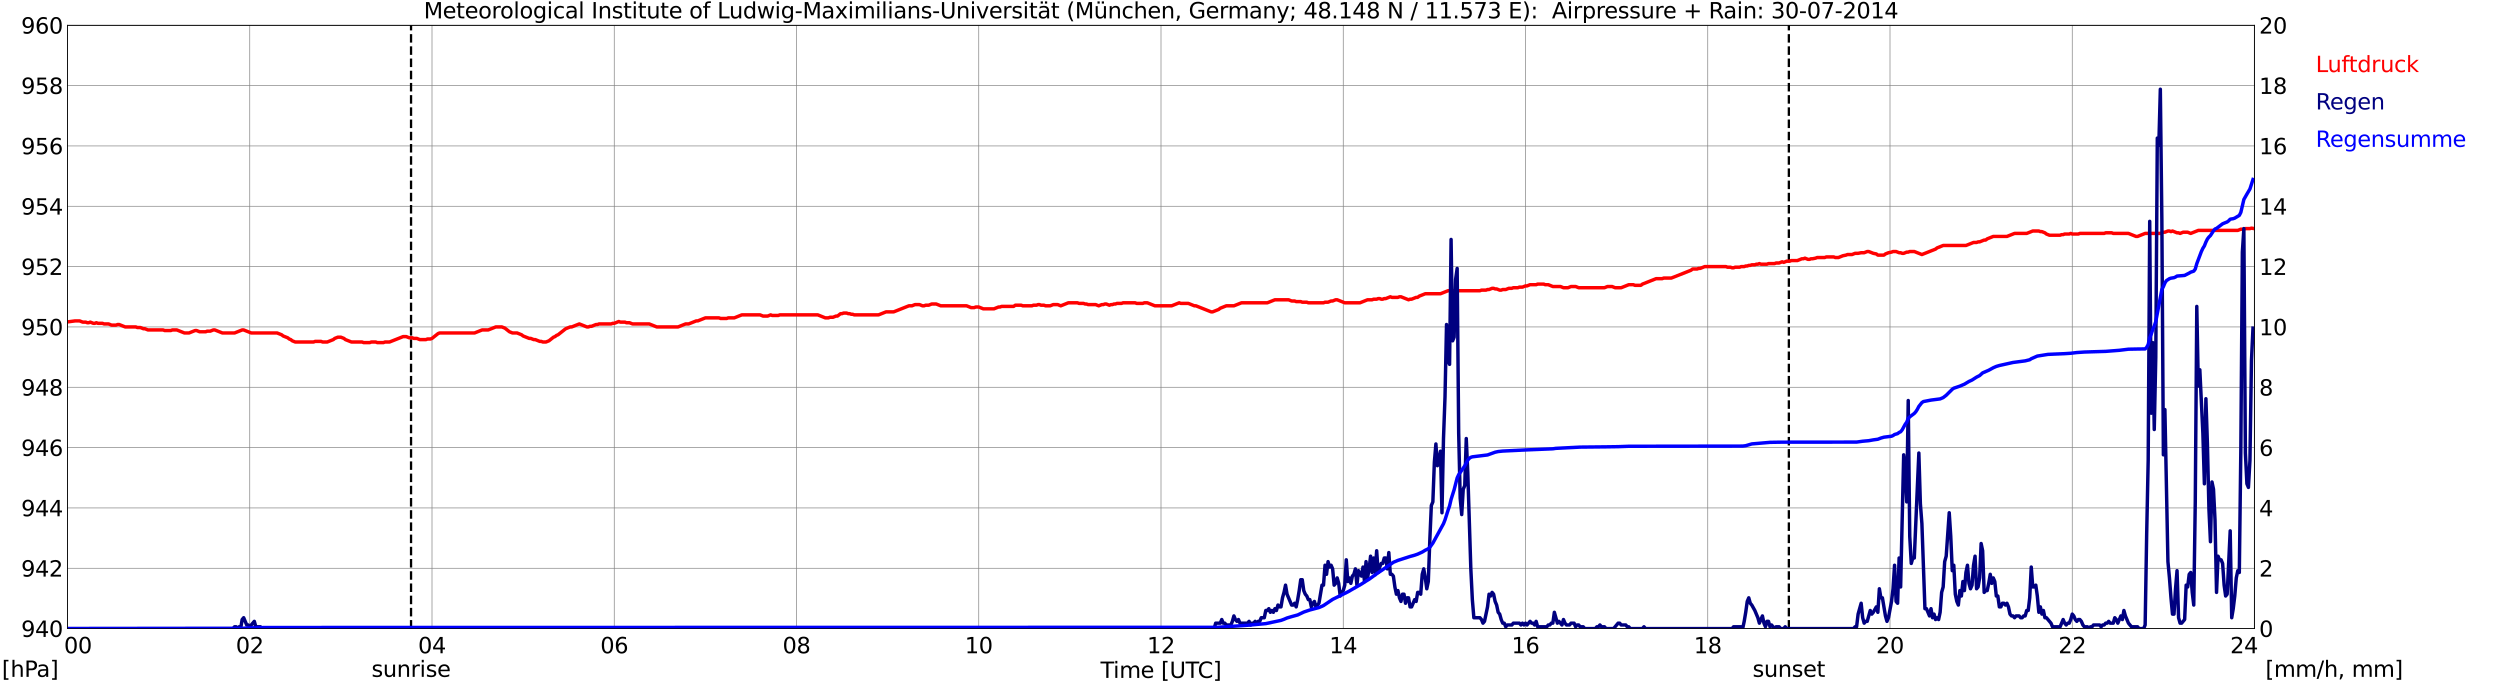 <?xml version="1.0" encoding="utf-8" standalone="no"?>
<!DOCTYPE svg PUBLIC "-//W3C//DTD SVG 1.1//EN"
  "http://www.w3.org/Graphics/SVG/1.1/DTD/svg11.dtd">
<svg xmlns:xlink="http://www.w3.org/1999/xlink" width="1085.4pt" height="296.64pt" viewBox="0 0 1085.4 296.64" xmlns="http://www.w3.org/2000/svg" version="1.1">
 <defs>
  <style type="text/css">*{stroke-linejoin: round; stroke-linecap: butt}</style>
 </defs>
 <g id="figure_1">
  <g id="patch_1">
   <path d="M 0 296.64 
L 1085.4 296.64 
L 1085.4 0 
L 0 0 
z
" style="fill: #ffffff"/>
  </g>
  <g id="axes_1">
   <g id="patch_2">
    <path d="M 29.306 272.909 
L 978.814 272.909 
L 978.814 10.976 
L 29.306 10.976 
z
" style="fill: #ffffff"/>
   </g>
   <g id="patch_3">
    <path d="M 978.814 272.909 
L 978.814 272.909 
L 978.814 10.976 
L 978.814 10.976 
z
" clip-path="url(#p04925879ff)" style="fill: #d3d3d3; opacity: 0.25; stroke: #d3d3d3; stroke-linejoin: miter"/>
   </g>
   <g id="matplotlib.axis_1">
    <g id="xtick_1">
     <g id="line2d_1">
      <path d="M 29.306 272.909 
L 29.306 10.976 
" clip-path="url(#p04925879ff)" style="fill: none; stroke: #808080; stroke-width: 0.3; stroke-linecap: square"/>
     </g>
     <g id="line2d_2"/>
     <g id="text_1">
      <!--    00 -->
      <g transform="translate(18.733 283.627) scale(0.095 -0.095)">
       <defs>
        <path id="DejaVuSans-20" transform="scale(0.016)"/>
        <path id="DejaVuSans-30" d="M 2034 4250 
Q 1547 4250 1301 3770 
Q 1056 3291 1056 2328 
Q 1056 1369 1301 889 
Q 1547 409 2034 409 
Q 2525 409 2770 889 
Q 3016 1369 3016 2328 
Q 3016 3291 2770 3770 
Q 2525 4250 2034 4250 
z
M 2034 4750 
Q 2819 4750 3233 4129 
Q 3647 3509 3647 2328 
Q 3647 1150 3233 529 
Q 2819 -91 2034 -91 
Q 1250 -91 836 529 
Q 422 1150 422 2328 
Q 422 3509 836 4129 
Q 1250 4750 2034 4750 
z
" transform="scale(0.016)"/>
       </defs>
       <use xlink:href="#DejaVuSans-20"/>
       <use xlink:href="#DejaVuSans-20" transform="translate(31.787 0)"/>
       <use xlink:href="#DejaVuSans-20" transform="translate(63.574 0)"/>
       <use xlink:href="#DejaVuSans-30" transform="translate(95.361 0)"/>
       <use xlink:href="#DejaVuSans-30" transform="translate(158.984 0)"/>
      </g>
     </g>
    </g>
    <g id="xtick_2">
     <g id="line2d_3">
      <path d="M 108.431 272.909 
L 108.431 10.976 
" clip-path="url(#p04925879ff)" style="fill: none; stroke: #808080; stroke-width: 0.3; stroke-linecap: square"/>
     </g>
     <g id="line2d_4"/>
     <g id="text_2">
      <!-- 02 -->
      <g transform="translate(102.387 283.627) scale(0.095 -0.095)">
       <defs>
        <path id="DejaVuSans-32" d="M 1228 531 
L 3431 531 
L 3431 0 
L 469 0 
L 469 531 
Q 828 903 1448 1529 
Q 2069 2156 2228 2338 
Q 2531 2678 2651 2914 
Q 2772 3150 2772 3378 
Q 2772 3750 2511 3984 
Q 2250 4219 1831 4219 
Q 1534 4219 1204 4116 
Q 875 4013 500 3803 
L 500 4441 
Q 881 4594 1212 4672 
Q 1544 4750 1819 4750 
Q 2544 4750 2975 4387 
Q 3406 4025 3406 3419 
Q 3406 3131 3298 2873 
Q 3191 2616 2906 2266 
Q 2828 2175 2409 1742 
Q 1991 1309 1228 531 
z
" transform="scale(0.016)"/>
       </defs>
       <use xlink:href="#DejaVuSans-30"/>
       <use xlink:href="#DejaVuSans-32" transform="translate(63.623 0)"/>
      </g>
     </g>
    </g>
    <g id="xtick_3">
     <g id="line2d_5">
      <path d="M 187.557 272.909 
L 187.557 10.976 
" clip-path="url(#p04925879ff)" style="fill: none; stroke: #808080; stroke-width: 0.3; stroke-linecap: square"/>
     </g>
     <g id="line2d_6"/>
     <g id="text_3">
      <!-- 04 -->
      <g transform="translate(181.513 283.627) scale(0.095 -0.095)">
       <defs>
        <path id="DejaVuSans-34" d="M 2419 4116 
L 825 1625 
L 2419 1625 
L 2419 4116 
z
M 2253 4666 
L 3047 4666 
L 3047 1625 
L 3713 1625 
L 3713 1100 
L 3047 1100 
L 3047 0 
L 2419 0 
L 2419 1100 
L 313 1100 
L 313 1709 
L 2253 4666 
z
" transform="scale(0.016)"/>
       </defs>
       <use xlink:href="#DejaVuSans-30"/>
       <use xlink:href="#DejaVuSans-34" transform="translate(63.623 0)"/>
      </g>
     </g>
    </g>
    <g id="xtick_4">
     <g id="line2d_7">
      <path d="M 266.683 272.909 
L 266.683 10.976 
" clip-path="url(#p04925879ff)" style="fill: none; stroke: #808080; stroke-width: 0.3; stroke-linecap: square"/>
     </g>
     <g id="line2d_8"/>
     <g id="text_4">
      <!-- 06 -->
      <g transform="translate(260.638 283.627) scale(0.095 -0.095)">
       <defs>
        <path id="DejaVuSans-36" d="M 2113 2584 
Q 1688 2584 1439 2293 
Q 1191 2003 1191 1497 
Q 1191 994 1439 701 
Q 1688 409 2113 409 
Q 2538 409 2786 701 
Q 3034 994 3034 1497 
Q 3034 2003 2786 2293 
Q 2538 2584 2113 2584 
z
M 3366 4563 
L 3366 3988 
Q 3128 4100 2886 4159 
Q 2644 4219 2406 4219 
Q 1781 4219 1451 3797 
Q 1122 3375 1075 2522 
Q 1259 2794 1537 2939 
Q 1816 3084 2150 3084 
Q 2853 3084 3261 2657 
Q 3669 2231 3669 1497 
Q 3669 778 3244 343 
Q 2819 -91 2113 -91 
Q 1303 -91 875 529 
Q 447 1150 447 2328 
Q 447 3434 972 4092 
Q 1497 4750 2381 4750 
Q 2619 4750 2861 4703 
Q 3103 4656 3366 4563 
z
" transform="scale(0.016)"/>
       </defs>
       <use xlink:href="#DejaVuSans-30"/>
       <use xlink:href="#DejaVuSans-36" transform="translate(63.623 0)"/>
      </g>
     </g>
    </g>
    <g id="xtick_5">
     <g id="line2d_9">
      <path d="M 345.808 272.909 
L 345.808 10.976 
" clip-path="url(#p04925879ff)" style="fill: none; stroke: #808080; stroke-width: 0.3; stroke-linecap: square"/>
     </g>
     <g id="line2d_10"/>
     <g id="text_5">
      <!-- 08 -->
      <g transform="translate(339.764 283.627) scale(0.095 -0.095)">
       <defs>
        <path id="DejaVuSans-38" d="M 2034 2216 
Q 1584 2216 1326 1975 
Q 1069 1734 1069 1313 
Q 1069 891 1326 650 
Q 1584 409 2034 409 
Q 2484 409 2743 651 
Q 3003 894 3003 1313 
Q 3003 1734 2745 1975 
Q 2488 2216 2034 2216 
z
M 1403 2484 
Q 997 2584 770 2862 
Q 544 3141 544 3541 
Q 544 4100 942 4425 
Q 1341 4750 2034 4750 
Q 2731 4750 3128 4425 
Q 3525 4100 3525 3541 
Q 3525 3141 3298 2862 
Q 3072 2584 2669 2484 
Q 3125 2378 3379 2068 
Q 3634 1759 3634 1313 
Q 3634 634 3220 271 
Q 2806 -91 2034 -91 
Q 1263 -91 848 271 
Q 434 634 434 1313 
Q 434 1759 690 2068 
Q 947 2378 1403 2484 
z
M 1172 3481 
Q 1172 3119 1398 2916 
Q 1625 2713 2034 2713 
Q 2441 2713 2670 2916 
Q 2900 3119 2900 3481 
Q 2900 3844 2670 4047 
Q 2441 4250 2034 4250 
Q 1625 4250 1398 4047 
Q 1172 3844 1172 3481 
z
" transform="scale(0.016)"/>
       </defs>
       <use xlink:href="#DejaVuSans-30"/>
       <use xlink:href="#DejaVuSans-38" transform="translate(63.623 0)"/>
      </g>
     </g>
    </g>
    <g id="xtick_6">
     <g id="line2d_11">
      <path d="M 424.934 272.909 
L 424.934 10.976 
" clip-path="url(#p04925879ff)" style="fill: none; stroke: #808080; stroke-width: 0.3; stroke-linecap: square"/>
     </g>
     <g id="line2d_12"/>
     <g id="text_6">
      <!-- 10 -->
      <g transform="translate(418.89 283.627) scale(0.095 -0.095)">
       <defs>
        <path id="DejaVuSans-31" d="M 794 531 
L 1825 531 
L 1825 4091 
L 703 3866 
L 703 4441 
L 1819 4666 
L 2450 4666 
L 2450 531 
L 3481 531 
L 3481 0 
L 794 0 
L 794 531 
z
" transform="scale(0.016)"/>
       </defs>
       <use xlink:href="#DejaVuSans-31"/>
       <use xlink:href="#DejaVuSans-30" transform="translate(63.623 0)"/>
      </g>
     </g>
    </g>
    <g id="xtick_7">
     <g id="line2d_13">
      <path d="M 504.06 272.909 
L 504.06 10.976 
" clip-path="url(#p04925879ff)" style="fill: none; stroke: #808080; stroke-width: 0.3; stroke-linecap: square"/>
     </g>
     <g id="line2d_14"/>
     <g id="text_7">
      <!-- 12 -->
      <g transform="translate(498.015 283.627) scale(0.095 -0.095)">
       <use xlink:href="#DejaVuSans-31"/>
       <use xlink:href="#DejaVuSans-32" transform="translate(63.623 0)"/>
      </g>
     </g>
    </g>
    <g id="xtick_8">
     <g id="line2d_15">
      <path d="M 583.185 272.909 
L 583.185 10.976 
" clip-path="url(#p04925879ff)" style="fill: none; stroke: #808080; stroke-width: 0.3; stroke-linecap: square"/>
     </g>
     <g id="line2d_16"/>
     <g id="text_8">
      <!-- 14 -->
      <g transform="translate(577.141 283.627) scale(0.095 -0.095)">
       <use xlink:href="#DejaVuSans-31"/>
       <use xlink:href="#DejaVuSans-34" transform="translate(63.623 0)"/>
      </g>
     </g>
    </g>
    <g id="xtick_9">
     <g id="line2d_17">
      <path d="M 662.311 272.909 
L 662.311 10.976 
" clip-path="url(#p04925879ff)" style="fill: none; stroke: #808080; stroke-width: 0.3; stroke-linecap: square"/>
     </g>
     <g id="line2d_18"/>
     <g id="text_9">
      <!-- 16 -->
      <g transform="translate(656.267 283.627) scale(0.095 -0.095)">
       <use xlink:href="#DejaVuSans-31"/>
       <use xlink:href="#DejaVuSans-36" transform="translate(63.623 0)"/>
      </g>
     </g>
    </g>
    <g id="xtick_10">
     <g id="line2d_19">
      <path d="M 741.437 272.909 
L 741.437 10.976 
" clip-path="url(#p04925879ff)" style="fill: none; stroke: #808080; stroke-width: 0.3; stroke-linecap: square"/>
     </g>
     <g id="line2d_20"/>
     <g id="text_10">
      <!-- 18 -->
      <g transform="translate(735.392 283.627) scale(0.095 -0.095)">
       <use xlink:href="#DejaVuSans-31"/>
       <use xlink:href="#DejaVuSans-38" transform="translate(63.623 0)"/>
      </g>
     </g>
    </g>
    <g id="xtick_11">
     <g id="line2d_21">
      <path d="M 820.562 272.909 
L 820.562 10.976 
" clip-path="url(#p04925879ff)" style="fill: none; stroke: #808080; stroke-width: 0.3; stroke-linecap: square"/>
     </g>
     <g id="line2d_22"/>
     <g id="text_11">
      <!-- 20 -->
      <g transform="translate(814.518 283.627) scale(0.095 -0.095)">
       <use xlink:href="#DejaVuSans-32"/>
       <use xlink:href="#DejaVuSans-30" transform="translate(63.623 0)"/>
      </g>
     </g>
    </g>
    <g id="xtick_12">
     <g id="line2d_23">
      <path d="M 899.688 272.909 
L 899.688 10.976 
" clip-path="url(#p04925879ff)" style="fill: none; stroke: #808080; stroke-width: 0.3; stroke-linecap: square"/>
     </g>
     <g id="line2d_24"/>
     <g id="text_12">
      <!-- 22 -->
      <g transform="translate(893.644 283.627) scale(0.095 -0.095)">
       <use xlink:href="#DejaVuSans-32"/>
       <use xlink:href="#DejaVuSans-32" transform="translate(63.623 0)"/>
      </g>
     </g>
    </g>
    <g id="xtick_13">
     <g id="line2d_25">
      <path d="M 978.814 272.909 
L 978.814 10.976 
" clip-path="url(#p04925879ff)" style="fill: none; stroke: #808080; stroke-width: 0.3; stroke-linecap: square"/>
     </g>
     <g id="line2d_26"/>
     <g id="text_13">
      <!-- 24    -->
      <g transform="translate(968.241 283.627) scale(0.095 -0.095)">
       <use xlink:href="#DejaVuSans-32"/>
       <use xlink:href="#DejaVuSans-34" transform="translate(63.623 0)"/>
       <use xlink:href="#DejaVuSans-20" transform="translate(127.246 0)"/>
       <use xlink:href="#DejaVuSans-20" transform="translate(159.033 0)"/>
       <use xlink:href="#DejaVuSans-20" transform="translate(190.82 0)"/>
      </g>
     </g>
    </g>
    <g id="text_14">
     <!-- Time [UTC] -->
     <g transform="translate(477.806 294.322) scale(0.095 -0.095)">
      <defs>
       <path id="DejaVuSans-54" d="M -19 4666 
L 3928 4666 
L 3928 4134 
L 2272 4134 
L 2272 0 
L 1638 0 
L 1638 4134 
L -19 4134 
L -19 4666 
z
" transform="scale(0.016)"/>
       <path id="DejaVuSans-69" d="M 603 3500 
L 1178 3500 
L 1178 0 
L 603 0 
L 603 3500 
z
M 603 4863 
L 1178 4863 
L 1178 4134 
L 603 4134 
L 603 4863 
z
" transform="scale(0.016)"/>
       <path id="DejaVuSans-6d" d="M 3328 2828 
Q 3544 3216 3844 3400 
Q 4144 3584 4550 3584 
Q 5097 3584 5394 3201 
Q 5691 2819 5691 2113 
L 5691 0 
L 5113 0 
L 5113 2094 
Q 5113 2597 4934 2840 
Q 4756 3084 4391 3084 
Q 3944 3084 3684 2787 
Q 3425 2491 3425 1978 
L 3425 0 
L 2847 0 
L 2847 2094 
Q 2847 2600 2669 2842 
Q 2491 3084 2119 3084 
Q 1678 3084 1418 2786 
Q 1159 2488 1159 1978 
L 1159 0 
L 581 0 
L 581 3500 
L 1159 3500 
L 1159 2956 
Q 1356 3278 1631 3431 
Q 1906 3584 2284 3584 
Q 2666 3584 2933 3390 
Q 3200 3197 3328 2828 
z
" transform="scale(0.016)"/>
       <path id="DejaVuSans-65" d="M 3597 1894 
L 3597 1613 
L 953 1613 
Q 991 1019 1311 708 
Q 1631 397 2203 397 
Q 2534 397 2845 478 
Q 3156 559 3463 722 
L 3463 178 
Q 3153 47 2828 -22 
Q 2503 -91 2169 -91 
Q 1331 -91 842 396 
Q 353 884 353 1716 
Q 353 2575 817 3079 
Q 1281 3584 2069 3584 
Q 2775 3584 3186 3129 
Q 3597 2675 3597 1894 
z
M 3022 2063 
Q 3016 2534 2758 2815 
Q 2500 3097 2075 3097 
Q 1594 3097 1305 2825 
Q 1016 2553 972 2059 
L 3022 2063 
z
" transform="scale(0.016)"/>
       <path id="DejaVuSans-5b" d="M 550 4863 
L 1875 4863 
L 1875 4416 
L 1125 4416 
L 1125 -397 
L 1875 -397 
L 1875 -844 
L 550 -844 
L 550 4863 
z
" transform="scale(0.016)"/>
       <path id="DejaVuSans-55" d="M 556 4666 
L 1191 4666 
L 1191 1831 
Q 1191 1081 1462 751 
Q 1734 422 2344 422 
Q 2950 422 3222 751 
Q 3494 1081 3494 1831 
L 3494 4666 
L 4128 4666 
L 4128 1753 
Q 4128 841 3676 375 
Q 3225 -91 2344 -91 
Q 1459 -91 1007 375 
Q 556 841 556 1753 
L 556 4666 
z
" transform="scale(0.016)"/>
       <path id="DejaVuSans-43" d="M 4122 4306 
L 4122 3641 
Q 3803 3938 3442 4084 
Q 3081 4231 2675 4231 
Q 1875 4231 1450 3742 
Q 1025 3253 1025 2328 
Q 1025 1406 1450 917 
Q 1875 428 2675 428 
Q 3081 428 3442 575 
Q 3803 722 4122 1019 
L 4122 359 
Q 3791 134 3420 21 
Q 3050 -91 2638 -91 
Q 1578 -91 968 557 
Q 359 1206 359 2328 
Q 359 3453 968 4101 
Q 1578 4750 2638 4750 
Q 3056 4750 3426 4639 
Q 3797 4528 4122 4306 
z
" transform="scale(0.016)"/>
       <path id="DejaVuSans-5d" d="M 1947 4863 
L 1947 -844 
L 622 -844 
L 622 -397 
L 1369 -397 
L 1369 4416 
L 622 4416 
L 622 4863 
L 1947 4863 
z
" transform="scale(0.016)"/>
      </defs>
      <use xlink:href="#DejaVuSans-54"/>
      <use xlink:href="#DejaVuSans-69" transform="translate(57.959 0)"/>
      <use xlink:href="#DejaVuSans-6d" transform="translate(85.742 0)"/>
      <use xlink:href="#DejaVuSans-65" transform="translate(183.154 0)"/>
      <use xlink:href="#DejaVuSans-20" transform="translate(244.678 0)"/>
      <use xlink:href="#DejaVuSans-5b" transform="translate(276.465 0)"/>
      <use xlink:href="#DejaVuSans-55" transform="translate(315.479 0)"/>
      <use xlink:href="#DejaVuSans-54" transform="translate(388.672 0)"/>
      <use xlink:href="#DejaVuSans-43" transform="translate(443.881 0)"/>
      <use xlink:href="#DejaVuSans-5d" transform="translate(513.705 0)"/>
     </g>
    </g>
   </g>
   <g id="matplotlib.axis_2">
    <g id="ytick_1">
     <g id="line2d_27">
      <path d="M 29.306 272.909 
L 978.814 272.909 
" clip-path="url(#p04925879ff)" style="fill: none; stroke: #808080; stroke-width: 0.3; stroke-linecap: square"/>
     </g>
     <g id="line2d_28"/>
     <g id="text_15">
      <!-- 940 -->
      <g transform="translate(9.173 276.518) scale(0.095 -0.095)">
       <defs>
        <path id="DejaVuSans-39" d="M 703 97 
L 703 672 
Q 941 559 1184 500 
Q 1428 441 1663 441 
Q 2288 441 2617 861 
Q 2947 1281 2994 2138 
Q 2813 1869 2534 1725 
Q 2256 1581 1919 1581 
Q 1219 1581 811 2004 
Q 403 2428 403 3163 
Q 403 3881 828 4315 
Q 1253 4750 1959 4750 
Q 2769 4750 3195 4129 
Q 3622 3509 3622 2328 
Q 3622 1225 3098 567 
Q 2575 -91 1691 -91 
Q 1453 -91 1209 -44 
Q 966 3 703 97 
z
M 1959 2075 
Q 2384 2075 2632 2365 
Q 2881 2656 2881 3163 
Q 2881 3666 2632 3958 
Q 2384 4250 1959 4250 
Q 1534 4250 1286 3958 
Q 1038 3666 1038 3163 
Q 1038 2656 1286 2365 
Q 1534 2075 1959 2075 
z
" transform="scale(0.016)"/>
       </defs>
       <use xlink:href="#DejaVuSans-39"/>
       <use xlink:href="#DejaVuSans-34" transform="translate(63.623 0)"/>
       <use xlink:href="#DejaVuSans-30" transform="translate(127.246 0)"/>
      </g>
     </g>
    </g>
    <g id="ytick_2">
     <g id="line2d_29">
      <path d="M 29.306 246.715 
L 978.814 246.715 
" clip-path="url(#p04925879ff)" style="fill: none; stroke: #808080; stroke-width: 0.3; stroke-linecap: square"/>
     </g>
     <g id="line2d_30"/>
     <g id="text_16">
      <!-- 942 -->
      <g transform="translate(9.173 250.325) scale(0.095 -0.095)">
       <use xlink:href="#DejaVuSans-39"/>
       <use xlink:href="#DejaVuSans-34" transform="translate(63.623 0)"/>
       <use xlink:href="#DejaVuSans-32" transform="translate(127.246 0)"/>
      </g>
     </g>
    </g>
    <g id="ytick_3">
     <g id="line2d_31">
      <path d="M 29.306 220.522 
L 978.814 220.522 
" clip-path="url(#p04925879ff)" style="fill: none; stroke: #808080; stroke-width: 0.3; stroke-linecap: square"/>
     </g>
     <g id="line2d_32"/>
     <g id="text_17">
      <!-- 944 -->
      <g transform="translate(9.173 224.131) scale(0.095 -0.095)">
       <use xlink:href="#DejaVuSans-39"/>
       <use xlink:href="#DejaVuSans-34" transform="translate(63.623 0)"/>
       <use xlink:href="#DejaVuSans-34" transform="translate(127.246 0)"/>
      </g>
     </g>
    </g>
    <g id="ytick_4">
     <g id="line2d_33">
      <path d="M 29.306 194.329 
L 978.814 194.329 
" clip-path="url(#p04925879ff)" style="fill: none; stroke: #808080; stroke-width: 0.3; stroke-linecap: square"/>
     </g>
     <g id="line2d_34"/>
     <g id="text_18">
      <!-- 946 -->
      <g transform="translate(9.173 197.938) scale(0.095 -0.095)">
       <use xlink:href="#DejaVuSans-39"/>
       <use xlink:href="#DejaVuSans-34" transform="translate(63.623 0)"/>
       <use xlink:href="#DejaVuSans-36" transform="translate(127.246 0)"/>
      </g>
     </g>
    </g>
    <g id="ytick_5">
     <g id="line2d_35">
      <path d="M 29.306 168.136 
L 978.814 168.136 
" clip-path="url(#p04925879ff)" style="fill: none; stroke: #808080; stroke-width: 0.3; stroke-linecap: square"/>
     </g>
     <g id="line2d_36"/>
     <g id="text_19">
      <!-- 948 -->
      <g transform="translate(9.173 171.745) scale(0.095 -0.095)">
       <use xlink:href="#DejaVuSans-39"/>
       <use xlink:href="#DejaVuSans-34" transform="translate(63.623 0)"/>
       <use xlink:href="#DejaVuSans-38" transform="translate(127.246 0)"/>
      </g>
     </g>
    </g>
    <g id="ytick_6">
     <g id="line2d_37">
      <path d="M 29.306 141.942 
L 978.814 141.942 
" clip-path="url(#p04925879ff)" style="fill: none; stroke: #808080; stroke-width: 0.3; stroke-linecap: square"/>
     </g>
     <g id="line2d_38"/>
     <g id="text_20">
      <!-- 950 -->
      <g transform="translate(9.173 145.551) scale(0.095 -0.095)">
       <defs>
        <path id="DejaVuSans-35" d="M 691 4666 
L 3169 4666 
L 3169 4134 
L 1269 4134 
L 1269 2991 
Q 1406 3038 1543 3061 
Q 1681 3084 1819 3084 
Q 2600 3084 3056 2656 
Q 3513 2228 3513 1497 
Q 3513 744 3044 326 
Q 2575 -91 1722 -91 
Q 1428 -91 1123 -41 
Q 819 9 494 109 
L 494 744 
Q 775 591 1075 516 
Q 1375 441 1709 441 
Q 2250 441 2565 725 
Q 2881 1009 2881 1497 
Q 2881 1984 2565 2268 
Q 2250 2553 1709 2553 
Q 1456 2553 1204 2497 
Q 953 2441 691 2322 
L 691 4666 
z
" transform="scale(0.016)"/>
       </defs>
       <use xlink:href="#DejaVuSans-39"/>
       <use xlink:href="#DejaVuSans-35" transform="translate(63.623 0)"/>
       <use xlink:href="#DejaVuSans-30" transform="translate(127.246 0)"/>
      </g>
     </g>
    </g>
    <g id="ytick_7">
     <g id="line2d_39">
      <path d="M 29.306 115.749 
L 978.814 115.749 
" clip-path="url(#p04925879ff)" style="fill: none; stroke: #808080; stroke-width: 0.3; stroke-linecap: square"/>
     </g>
     <g id="line2d_40"/>
     <g id="text_21">
      <!-- 952 -->
      <g transform="translate(9.173 119.358) scale(0.095 -0.095)">
       <use xlink:href="#DejaVuSans-39"/>
       <use xlink:href="#DejaVuSans-35" transform="translate(63.623 0)"/>
       <use xlink:href="#DejaVuSans-32" transform="translate(127.246 0)"/>
      </g>
     </g>
    </g>
    <g id="ytick_8">
     <g id="line2d_41">
      <path d="M 29.306 89.556 
L 978.814 89.556 
" clip-path="url(#p04925879ff)" style="fill: none; stroke: #808080; stroke-width: 0.3; stroke-linecap: square"/>
     </g>
     <g id="line2d_42"/>
     <g id="text_22">
      <!-- 954 -->
      <g transform="translate(9.173 93.165) scale(0.095 -0.095)">
       <use xlink:href="#DejaVuSans-39"/>
       <use xlink:href="#DejaVuSans-35" transform="translate(63.623 0)"/>
       <use xlink:href="#DejaVuSans-34" transform="translate(127.246 0)"/>
      </g>
     </g>
    </g>
    <g id="ytick_9">
     <g id="line2d_43">
      <path d="M 29.306 63.362 
L 978.814 63.362 
" clip-path="url(#p04925879ff)" style="fill: none; stroke: #808080; stroke-width: 0.3; stroke-linecap: square"/>
     </g>
     <g id="line2d_44"/>
     <g id="text_23">
      <!-- 956 -->
      <g transform="translate(9.173 66.972) scale(0.095 -0.095)">
       <use xlink:href="#DejaVuSans-39"/>
       <use xlink:href="#DejaVuSans-35" transform="translate(63.623 0)"/>
       <use xlink:href="#DejaVuSans-36" transform="translate(127.246 0)"/>
      </g>
     </g>
    </g>
    <g id="ytick_10">
     <g id="line2d_45">
      <path d="M 29.306 37.169 
L 978.814 37.169 
" clip-path="url(#p04925879ff)" style="fill: none; stroke: #808080; stroke-width: 0.3; stroke-linecap: square"/>
     </g>
     <g id="line2d_46"/>
     <g id="text_24">
      <!-- 958 -->
      <g transform="translate(9.173 40.778) scale(0.095 -0.095)">
       <use xlink:href="#DejaVuSans-39"/>
       <use xlink:href="#DejaVuSans-35" transform="translate(63.623 0)"/>
       <use xlink:href="#DejaVuSans-38" transform="translate(127.246 0)"/>
      </g>
     </g>
    </g>
    <g id="ytick_11">
     <g id="line2d_47">
      <path d="M 29.306 10.976 
L 978.814 10.976 
" clip-path="url(#p04925879ff)" style="fill: none; stroke: #808080; stroke-width: 0.3; stroke-linecap: square"/>
     </g>
     <g id="line2d_48"/>
     <g id="text_25">
      <!-- 960 -->
      <g transform="translate(9.173 14.585) scale(0.095 -0.095)">
       <use xlink:href="#DejaVuSans-39"/>
       <use xlink:href="#DejaVuSans-36" transform="translate(63.623 0)"/>
       <use xlink:href="#DejaVuSans-30" transform="translate(127.246 0)"/>
      </g>
     </g>
    </g>
   </g>
   <g id="line2d_49">
    <path d="M 178.458 272.909 
L 178.458 10.976 
" clip-path="url(#p04925879ff)" style="fill: none; stroke-dasharray: 3.7,1.6; stroke-dashoffset: 0; stroke: #000000"/>
   </g>
   <g id="line2d_50">
    <path d="M 776.648 272.909 
L 776.648 10.976 
" clip-path="url(#p04925879ff)" style="fill: none; stroke-dasharray: 3.7,1.6; stroke-dashoffset: 0; stroke: #000000"/>
   </g>
   <g id="line2d_51">
    <path d="M 29.306 139.759 
L 32.603 139.323 
L 34.581 139.323 
L 35.9 139.847 
L 37.218 139.847 
L 37.878 140.109 
L 38.537 140.109 
L 39.197 139.847 
L 40.515 140.371 
L 41.175 140.371 
L 41.834 140.109 
L 42.493 140.371 
L 44.472 140.371 
L 45.131 140.633 
L 47.109 140.633 
L 48.428 141.156 
L 50.406 141.156 
L 51.065 140.895 
L 51.725 140.895 
L 54.362 141.942 
L 58.978 141.942 
L 59.637 142.204 
L 60.956 142.204 
L 62.275 142.728 
L 62.934 142.728 
L 64.253 143.252 
L 70.847 143.252 
L 71.506 143.514 
L 74.144 143.514 
L 74.803 143.252 
L 76.781 143.252 
L 80.078 144.562 
L 82.056 144.562 
L 84.694 143.514 
L 85.353 143.514 
L 86.672 144.038 
L 89.309 144.038 
L 89.969 143.776 
L 91.288 143.776 
L 92.606 143.252 
L 93.266 143.252 
L 96.563 144.562 
L 101.838 144.562 
L 105.135 143.252 
L 105.794 143.252 
L 109.091 144.562 
L 120.3 144.562 
L 122.278 145.347 
L 122.938 145.871 
L 124.916 146.657 
L 125.575 147.181 
L 126.235 147.443 
L 126.894 147.967 
L 128.213 148.491 
L 136.125 148.491 
L 136.785 148.229 
L 139.422 148.229 
L 140.082 148.491 
L 142.06 148.491 
L 144.697 147.443 
L 145.357 146.919 
L 146.676 146.395 
L 147.994 146.395 
L 149.313 146.919 
L 149.972 147.443 
L 152.61 148.491 
L 157.226 148.491 
L 157.885 148.753 
L 160.523 148.753 
L 161.182 148.491 
L 163.16 148.491 
L 163.819 148.753 
L 166.457 148.753 
L 167.116 148.491 
L 169.094 148.491 
L 175.029 146.133 
L 176.348 146.133 
L 177.666 146.657 
L 178.985 146.657 
L 179.645 146.919 
L 180.963 146.919 
L 182.282 147.443 
L 184.92 147.443 
L 185.579 147.181 
L 186.898 147.181 
L 187.557 146.919 
L 190.195 144.824 
L 190.854 144.562 
L 206.02 144.562 
L 209.317 143.252 
L 211.954 143.252 
L 215.251 141.942 
L 217.889 141.942 
L 219.207 142.466 
L 221.186 144.038 
L 222.504 144.562 
L 224.482 144.562 
L 226.461 145.347 
L 227.12 145.871 
L 229.757 146.919 
L 230.417 146.919 
L 231.736 147.443 
L 232.395 147.443 
L 234.373 148.229 
L 235.033 148.229 
L 235.692 148.491 
L 237.011 148.491 
L 238.329 147.967 
L 240.308 146.395 
L 240.967 146.133 
L 241.626 145.609 
L 242.286 145.347 
L 245.583 142.728 
L 247.561 141.942 
L 248.22 141.942 
L 251.517 140.633 
L 254.814 141.942 
L 255.473 141.942 
L 256.133 141.68 
L 256.792 141.68 
L 258.77 140.895 
L 259.43 140.895 
L 260.089 140.633 
L 265.364 140.633 
L 266.023 140.371 
L 266.683 140.371 
L 268.661 139.585 
L 269.32 139.847 
L 271.298 139.847 
L 271.958 140.109 
L 273.277 140.109 
L 274.595 140.633 
L 281.849 140.633 
L 285.145 141.942 
L 294.377 141.942 
L 297.674 140.633 
L 298.992 140.633 
L 302.289 139.323 
L 302.949 139.323 
L 306.246 138.013 
L 312.18 138.013 
L 312.839 138.275 
L 315.477 138.275 
L 316.136 138.013 
L 318.774 138.013 
L 322.071 136.704 
L 329.983 136.704 
L 331.302 137.227 
L 333.28 137.227 
L 334.599 136.704 
L 335.258 136.966 
L 337.896 136.966 
L 338.555 136.704 
L 355.04 136.704 
L 358.337 138.013 
L 359.655 138.013 
L 360.315 137.751 
L 361.634 137.751 
L 362.952 137.227 
L 363.612 137.227 
L 364.93 136.18 
L 365.59 136.18 
L 366.249 135.918 
L 367.568 135.918 
L 368.227 136.18 
L 368.887 136.18 
L 369.546 136.442 
L 370.206 136.442 
L 370.865 136.704 
L 381.415 136.704 
L 384.712 135.394 
L 388.009 135.394 
L 394.603 132.775 
L 395.921 132.775 
L 397.24 132.251 
L 399.218 132.251 
L 400.537 132.775 
L 401.196 132.775 
L 401.856 132.513 
L 403.175 132.513 
L 404.493 131.989 
L 406.471 131.989 
L 408.45 132.775 
L 419.659 132.775 
L 421.637 133.56 
L 422.956 133.56 
L 423.615 133.298 
L 424.934 133.298 
L 426.912 134.084 
L 431.528 134.084 
L 433.506 133.298 
L 434.165 133.298 
L 434.825 133.037 
L 440.1 133.037 
L 440.759 132.513 
L 443.397 132.513 
L 444.056 132.775 
L 448.012 132.775 
L 448.672 132.513 
L 449.991 132.513 
L 450.65 132.251 
L 451.309 132.251 
L 451.969 132.513 
L 453.287 132.513 
L 453.947 132.775 
L 455.925 132.775 
L 457.244 132.251 
L 459.222 132.251 
L 460.541 132.775 
L 463.838 131.465 
L 467.794 131.465 
L 468.453 131.727 
L 470.431 131.727 
L 471.091 131.989 
L 471.75 131.989 
L 472.409 132.251 
L 475.706 132.251 
L 477.025 132.775 
L 478.344 132.251 
L 479.003 132.251 
L 479.663 131.989 
L 480.322 131.989 
L 481.641 132.513 
L 482.3 132.251 
L 482.96 132.251 
L 483.619 131.989 
L 484.278 131.989 
L 484.938 131.727 
L 486.916 131.727 
L 487.575 131.465 
L 492.85 131.465 
L 493.51 131.727 
L 496.147 131.727 
L 496.807 131.465 
L 498.125 131.465 
L 501.422 132.775 
L 508.675 132.775 
L 511.972 131.465 
L 512.632 131.727 
L 515.929 131.727 
L 518.566 132.775 
L 519.226 132.775 
L 525.819 135.394 
L 526.479 135.394 
L 529.116 134.346 
L 529.776 133.822 
L 532.413 132.775 
L 535.71 132.775 
L 539.007 131.465 
L 550.216 131.465 
L 553.513 130.155 
L 559.448 130.155 
L 560.766 130.679 
L 562.085 130.679 
L 562.745 130.941 
L 564.723 130.941 
L 565.382 131.203 
L 567.36 131.203 
L 568.02 131.465 
L 574.613 131.465 
L 575.273 131.203 
L 576.592 131.203 
L 577.91 130.679 
L 578.57 130.679 
L 579.889 130.155 
L 580.548 130.155 
L 583.845 131.465 
L 590.439 131.465 
L 593.736 130.155 
L 595.714 130.155 
L 596.373 129.893 
L 597.692 129.893 
L 598.351 129.631 
L 599.011 129.631 
L 599.67 129.893 
L 600.329 129.893 
L 600.989 129.631 
L 601.648 129.631 
L 603.626 128.846 
L 604.286 129.108 
L 606.923 129.108 
L 607.582 128.846 
L 608.242 128.846 
L 611.539 130.155 
L 612.198 129.893 
L 612.858 129.893 
L 614.836 129.108 
L 615.495 129.108 
L 616.154 128.584 
L 618.792 127.536 
L 625.386 127.536 
L 628.683 126.226 
L 642.53 126.226 
L 643.189 125.964 
L 645.167 125.964 
L 645.827 125.702 
L 646.486 125.702 
L 647.805 125.179 
L 648.464 125.179 
L 649.123 125.44 
L 649.783 125.44 
L 651.102 125.964 
L 651.761 125.964 
L 652.42 125.702 
L 653.739 125.702 
L 655.058 125.179 
L 656.377 125.179 
L 657.036 124.917 
L 659.014 124.917 
L 659.674 124.655 
L 660.992 124.655 
L 662.311 124.131 
L 662.97 124.131 
L 664.289 123.607 
L 666.927 123.607 
L 667.586 123.345 
L 670.224 123.345 
L 670.883 123.607 
L 672.202 123.607 
L 674.18 124.393 
L 677.477 124.393 
L 678.796 124.917 
L 680.774 124.917 
L 682.092 124.393 
L 684.071 124.393 
L 685.389 124.917 
L 696.599 124.917 
L 697.918 124.393 
L 699.896 124.393 
L 701.215 124.917 
L 703.852 124.917 
L 707.149 123.607 
L 709.127 123.607 
L 709.786 123.869 
L 712.424 123.869 
L 713.083 123.345 
L 719.018 120.988 
L 721.655 120.988 
L 722.315 120.726 
L 725.612 120.726 
L 734.184 117.321 
L 734.843 116.797 
L 736.821 116.797 
L 737.48 116.535 
L 738.14 116.535 
L 740.118 115.749 
L 749.349 115.749 
L 750.009 116.011 
L 751.327 116.011 
L 751.987 116.273 
L 752.646 116.273 
L 753.306 116.011 
L 755.284 116.011 
L 755.943 115.749 
L 757.262 115.749 
L 757.921 115.487 
L 758.581 115.487 
L 759.24 115.225 
L 759.899 115.225 
L 760.559 114.963 
L 761.878 114.963 
L 762.537 114.701 
L 763.196 114.701 
L 763.856 114.439 
L 764.515 114.701 
L 767.153 114.701 
L 767.812 114.439 
L 770.449 114.439 
L 771.109 114.177 
L 772.428 114.177 
L 773.746 113.653 
L 774.406 113.915 
L 775.725 113.392 
L 777.043 113.392 
L 777.703 113.13 
L 780.34 113.13 
L 782.318 112.344 
L 782.978 112.344 
L 783.637 112.082 
L 784.956 112.606 
L 785.615 112.606 
L 786.275 112.344 
L 786.934 112.344 
L 788.253 112.082 
L 788.912 111.82 
L 792.209 111.82 
L 792.868 111.558 
L 796.165 111.558 
L 796.825 111.82 
L 798.143 111.82 
L 800.122 111.034 
L 801.44 110.772 
L 802.1 110.51 
L 804.078 110.51 
L 805.397 109.986 
L 806.715 109.986 
L 808.034 109.724 
L 809.353 109.724 
L 810.672 109.201 
L 811.331 109.201 
L 813.309 109.986 
L 814.628 110.248 
L 815.287 110.772 
L 817.925 110.772 
L 818.584 110.248 
L 819.903 109.724 
L 821.222 109.463 
L 821.881 109.201 
L 823.2 109.201 
L 824.519 109.724 
L 825.178 109.724 
L 825.837 109.986 
L 826.497 109.986 
L 827.816 109.463 
L 828.475 109.463 
L 829.134 109.201 
L 831.112 109.201 
L 834.409 110.51 
L 840.344 108.153 
L 841.003 107.629 
L 843.641 106.581 
L 853.531 106.581 
L 856.828 105.272 
L 858.147 105.272 
L 858.806 105.01 
L 859.466 105.01 
L 861.444 104.224 
L 862.103 104.224 
L 862.763 103.7 
L 865.4 102.652 
L 871.335 102.652 
L 874.632 101.343 
L 879.907 101.343 
L 882.544 100.295 
L 885.182 100.295 
L 885.841 100.557 
L 886.5 100.557 
L 887.819 101.081 
L 888.479 101.605 
L 889.797 102.128 
L 894.413 102.128 
L 895.072 101.866 
L 895.732 101.866 
L 896.391 101.605 
L 898.369 101.605 
L 899.029 101.343 
L 899.688 101.605 
L 902.326 101.605 
L 902.985 101.343 
L 913.535 101.343 
L 914.194 101.081 
L 916.832 101.081 
L 917.491 101.343 
L 924.085 101.343 
L 927.382 102.652 
L 928.041 102.652 
L 931.338 101.343 
L 937.932 101.343 
L 939.251 100.819 
L 939.91 100.819 
L 941.229 100.295 
L 941.888 100.295 
L 942.548 100.557 
L 943.207 100.295 
L 945.185 101.081 
L 945.845 101.081 
L 946.504 101.343 
L 947.823 100.819 
L 949.801 100.819 
L 951.12 101.343 
L 954.417 100.033 
L 971.561 100.033 
L 972.879 99.509 
L 974.198 99.509 
L 974.857 99.247 
L 976.836 99.247 
L 977.495 99.051 
L 978.154 99.16 
L 978.154 99.16 
" clip-path="url(#p04925879ff)" style="fill: none; stroke: #ff0000; stroke-width: 1.5; stroke-linecap: square"/>
   </g>
   <g id="patch_4">
    <path d="M 29.306 272.909 
L 29.306 10.976 
" style="fill: none; stroke: #000000; stroke-width: 0.3; stroke-linejoin: miter; stroke-linecap: square"/>
   </g>
   <g id="patch_5">
    <path d="M 978.814 272.909 
L 978.814 10.976 
" style="fill: none; stroke: #000000; stroke-width: 0.3; stroke-linejoin: miter; stroke-linecap: square"/>
   </g>
   <g id="patch_6">
    <path d="M 29.306 272.909 
L 978.814 272.909 
" style="fill: none; stroke: #000000; stroke-width: 0.3; stroke-linejoin: miter; stroke-linecap: square"/>
   </g>
   <g id="patch_7">
    <path d="M 29.306 10.976 
L 978.814 10.976 
" style="fill: none; stroke: #000000; stroke-width: 0.3; stroke-linejoin: miter; stroke-linecap: square"/>
   </g>
   <g id="text_26">
    <!-- sunrise -->
    <g transform="translate(161.293 293.863) scale(0.095 -0.095)">
     <defs>
      <path id="DejaVuSans-73" d="M 2834 3397 
L 2834 2853 
Q 2591 2978 2328 3040 
Q 2066 3103 1784 3103 
Q 1356 3103 1142 2972 
Q 928 2841 928 2578 
Q 928 2378 1081 2264 
Q 1234 2150 1697 2047 
L 1894 2003 
Q 2506 1872 2764 1633 
Q 3022 1394 3022 966 
Q 3022 478 2636 193 
Q 2250 -91 1575 -91 
Q 1294 -91 989 -36 
Q 684 19 347 128 
L 347 722 
Q 666 556 975 473 
Q 1284 391 1588 391 
Q 1994 391 2212 530 
Q 2431 669 2431 922 
Q 2431 1156 2273 1281 
Q 2116 1406 1581 1522 
L 1381 1569 
Q 847 1681 609 1914 
Q 372 2147 372 2553 
Q 372 3047 722 3315 
Q 1072 3584 1716 3584 
Q 2034 3584 2315 3537 
Q 2597 3491 2834 3397 
z
" transform="scale(0.016)"/>
      <path id="DejaVuSans-75" d="M 544 1381 
L 544 3500 
L 1119 3500 
L 1119 1403 
Q 1119 906 1312 657 
Q 1506 409 1894 409 
Q 2359 409 2629 706 
Q 2900 1003 2900 1516 
L 2900 3500 
L 3475 3500 
L 3475 0 
L 2900 0 
L 2900 538 
Q 2691 219 2414 64 
Q 2138 -91 1772 -91 
Q 1169 -91 856 284 
Q 544 659 544 1381 
z
M 1991 3584 
L 1991 3584 
z
" transform="scale(0.016)"/>
      <path id="DejaVuSans-6e" d="M 3513 2113 
L 3513 0 
L 2938 0 
L 2938 2094 
Q 2938 2591 2744 2837 
Q 2550 3084 2163 3084 
Q 1697 3084 1428 2787 
Q 1159 2491 1159 1978 
L 1159 0 
L 581 0 
L 581 3500 
L 1159 3500 
L 1159 2956 
Q 1366 3272 1645 3428 
Q 1925 3584 2291 3584 
Q 2894 3584 3203 3211 
Q 3513 2838 3513 2113 
z
" transform="scale(0.016)"/>
      <path id="DejaVuSans-72" d="M 2631 2963 
Q 2534 3019 2420 3045 
Q 2306 3072 2169 3072 
Q 1681 3072 1420 2755 
Q 1159 2438 1159 1844 
L 1159 0 
L 581 0 
L 581 3500 
L 1159 3500 
L 1159 2956 
Q 1341 3275 1631 3429 
Q 1922 3584 2338 3584 
Q 2397 3584 2469 3576 
Q 2541 3569 2628 3553 
L 2631 2963 
z
" transform="scale(0.016)"/>
     </defs>
     <use xlink:href="#DejaVuSans-73"/>
     <use xlink:href="#DejaVuSans-75" transform="translate(52.1 0)"/>
     <use xlink:href="#DejaVuSans-6e" transform="translate(115.479 0)"/>
     <use xlink:href="#DejaVuSans-72" transform="translate(178.857 0)"/>
     <use xlink:href="#DejaVuSans-69" transform="translate(219.971 0)"/>
     <use xlink:href="#DejaVuSans-73" transform="translate(247.754 0)"/>
     <use xlink:href="#DejaVuSans-65" transform="translate(299.854 0)"/>
    </g>
   </g>
   <g id="text_27">
    <!-- sunset -->
    <g transform="translate(760.893 293.863) scale(0.095 -0.095)">
     <defs>
      <path id="DejaVuSans-74" d="M 1172 4494 
L 1172 3500 
L 2356 3500 
L 2356 3053 
L 1172 3053 
L 1172 1153 
Q 1172 725 1289 603 
Q 1406 481 1766 481 
L 2356 481 
L 2356 0 
L 1766 0 
Q 1100 0 847 248 
Q 594 497 594 1153 
L 594 3053 
L 172 3053 
L 172 3500 
L 594 3500 
L 594 4494 
L 1172 4494 
z
" transform="scale(0.016)"/>
     </defs>
     <use xlink:href="#DejaVuSans-73"/>
     <use xlink:href="#DejaVuSans-75" transform="translate(52.1 0)"/>
     <use xlink:href="#DejaVuSans-6e" transform="translate(115.479 0)"/>
     <use xlink:href="#DejaVuSans-73" transform="translate(178.857 0)"/>
     <use xlink:href="#DejaVuSans-65" transform="translate(230.957 0)"/>
     <use xlink:href="#DejaVuSans-74" transform="translate(292.48 0)"/>
    </g>
   </g>
   <g id="text_28">
    <!-- [hPa] -->
    <g transform="translate(0.821 293.863) scale(0.095 -0.095)">
     <defs>
      <path id="DejaVuSans-68" d="M 3513 2113 
L 3513 0 
L 2938 0 
L 2938 2094 
Q 2938 2591 2744 2837 
Q 2550 3084 2163 3084 
Q 1697 3084 1428 2787 
Q 1159 2491 1159 1978 
L 1159 0 
L 581 0 
L 581 4863 
L 1159 4863 
L 1159 2956 
Q 1366 3272 1645 3428 
Q 1925 3584 2291 3584 
Q 2894 3584 3203 3211 
Q 3513 2838 3513 2113 
z
" transform="scale(0.016)"/>
      <path id="DejaVuSans-50" d="M 1259 4147 
L 1259 2394 
L 2053 2394 
Q 2494 2394 2734 2622 
Q 2975 2850 2975 3272 
Q 2975 3691 2734 3919 
Q 2494 4147 2053 4147 
L 1259 4147 
z
M 628 4666 
L 2053 4666 
Q 2838 4666 3239 4311 
Q 3641 3956 3641 3272 
Q 3641 2581 3239 2228 
Q 2838 1875 2053 1875 
L 1259 1875 
L 1259 0 
L 628 0 
L 628 4666 
z
" transform="scale(0.016)"/>
      <path id="DejaVuSans-61" d="M 2194 1759 
Q 1497 1759 1228 1600 
Q 959 1441 959 1056 
Q 959 750 1161 570 
Q 1363 391 1709 391 
Q 2188 391 2477 730 
Q 2766 1069 2766 1631 
L 2766 1759 
L 2194 1759 
z
M 3341 1997 
L 3341 0 
L 2766 0 
L 2766 531 
Q 2569 213 2275 61 
Q 1981 -91 1556 -91 
Q 1019 -91 701 211 
Q 384 513 384 1019 
Q 384 1609 779 1909 
Q 1175 2209 1959 2209 
L 2766 2209 
L 2766 2266 
Q 2766 2663 2505 2880 
Q 2244 3097 1772 3097 
Q 1472 3097 1187 3025 
Q 903 2953 641 2809 
L 641 3341 
Q 956 3463 1253 3523 
Q 1550 3584 1831 3584 
Q 2591 3584 2966 3190 
Q 3341 2797 3341 1997 
z
" transform="scale(0.016)"/>
     </defs>
     <use xlink:href="#DejaVuSans-5b"/>
     <use xlink:href="#DejaVuSans-68" transform="translate(39.014 0)"/>
     <use xlink:href="#DejaVuSans-50" transform="translate(102.393 0)"/>
     <use xlink:href="#DejaVuSans-61" transform="translate(158.195 0)"/>
     <use xlink:href="#DejaVuSans-5d" transform="translate(219.475 0)"/>
    </g>
   </g>
   <g id="text_29">
    <!-- Luftdruck -->
    <g style="fill: #ff0000" transform="translate(1005.4 31.291) scale(0.095 -0.095)">
     <defs>
      <path id="DejaVuSans-4c" d="M 628 4666 
L 1259 4666 
L 1259 531 
L 3531 531 
L 3531 0 
L 628 0 
L 628 4666 
z
" transform="scale(0.016)"/>
      <path id="DejaVuSans-66" d="M 2375 4863 
L 2375 4384 
L 1825 4384 
Q 1516 4384 1395 4259 
Q 1275 4134 1275 3809 
L 1275 3500 
L 2222 3500 
L 2222 3053 
L 1275 3053 
L 1275 0 
L 697 0 
L 697 3053 
L 147 3053 
L 147 3500 
L 697 3500 
L 697 3744 
Q 697 4328 969 4595 
Q 1241 4863 1831 4863 
L 2375 4863 
z
" transform="scale(0.016)"/>
      <path id="DejaVuSans-64" d="M 2906 2969 
L 2906 4863 
L 3481 4863 
L 3481 0 
L 2906 0 
L 2906 525 
Q 2725 213 2448 61 
Q 2172 -91 1784 -91 
Q 1150 -91 751 415 
Q 353 922 353 1747 
Q 353 2572 751 3078 
Q 1150 3584 1784 3584 
Q 2172 3584 2448 3432 
Q 2725 3281 2906 2969 
z
M 947 1747 
Q 947 1113 1208 752 
Q 1469 391 1925 391 
Q 2381 391 2643 752 
Q 2906 1113 2906 1747 
Q 2906 2381 2643 2742 
Q 2381 3103 1925 3103 
Q 1469 3103 1208 2742 
Q 947 2381 947 1747 
z
" transform="scale(0.016)"/>
      <path id="DejaVuSans-63" d="M 3122 3366 
L 3122 2828 
Q 2878 2963 2633 3030 
Q 2388 3097 2138 3097 
Q 1578 3097 1268 2742 
Q 959 2388 959 1747 
Q 959 1106 1268 751 
Q 1578 397 2138 397 
Q 2388 397 2633 464 
Q 2878 531 3122 666 
L 3122 134 
Q 2881 22 2623 -34 
Q 2366 -91 2075 -91 
Q 1284 -91 818 406 
Q 353 903 353 1747 
Q 353 2603 823 3093 
Q 1294 3584 2113 3584 
Q 2378 3584 2631 3529 
Q 2884 3475 3122 3366 
z
" transform="scale(0.016)"/>
      <path id="DejaVuSans-6b" d="M 581 4863 
L 1159 4863 
L 1159 1991 
L 2875 3500 
L 3609 3500 
L 1753 1863 
L 3688 0 
L 2938 0 
L 1159 1709 
L 1159 0 
L 581 0 
L 581 4863 
z
" transform="scale(0.016)"/>
     </defs>
     <use xlink:href="#DejaVuSans-4c"/>
     <use xlink:href="#DejaVuSans-75" transform="translate(53.963 0)"/>
     <use xlink:href="#DejaVuSans-66" transform="translate(117.342 0)"/>
     <use xlink:href="#DejaVuSans-74" transform="translate(150.797 0)"/>
     <use xlink:href="#DejaVuSans-64" transform="translate(190.006 0)"/>
     <use xlink:href="#DejaVuSans-72" transform="translate(253.482 0)"/>
     <use xlink:href="#DejaVuSans-75" transform="translate(294.596 0)"/>
     <use xlink:href="#DejaVuSans-63" transform="translate(357.975 0)"/>
     <use xlink:href="#DejaVuSans-6b" transform="translate(412.955 0)"/>
    </g>
   </g>
   <g id="text_30">
    <!-- Regen -->
    <g style="fill: #000080" transform="translate(1005.4 47.531) scale(0.095 -0.095)">
     <defs>
      <path id="DejaVuSans-52" d="M 2841 2188 
Q 3044 2119 3236 1894 
Q 3428 1669 3622 1275 
L 4263 0 
L 3584 0 
L 2988 1197 
Q 2756 1666 2539 1819 
Q 2322 1972 1947 1972 
L 1259 1972 
L 1259 0 
L 628 0 
L 628 4666 
L 2053 4666 
Q 2853 4666 3247 4331 
Q 3641 3997 3641 3322 
Q 3641 2881 3436 2590 
Q 3231 2300 2841 2188 
z
M 1259 4147 
L 1259 2491 
L 2053 2491 
Q 2509 2491 2742 2702 
Q 2975 2913 2975 3322 
Q 2975 3731 2742 3939 
Q 2509 4147 2053 4147 
L 1259 4147 
z
" transform="scale(0.016)"/>
      <path id="DejaVuSans-67" d="M 2906 1791 
Q 2906 2416 2648 2759 
Q 2391 3103 1925 3103 
Q 1463 3103 1205 2759 
Q 947 2416 947 1791 
Q 947 1169 1205 825 
Q 1463 481 1925 481 
Q 2391 481 2648 825 
Q 2906 1169 2906 1791 
z
M 3481 434 
Q 3481 -459 3084 -895 
Q 2688 -1331 1869 -1331 
Q 1566 -1331 1297 -1286 
Q 1028 -1241 775 -1147 
L 775 -588 
Q 1028 -725 1275 -790 
Q 1522 -856 1778 -856 
Q 2344 -856 2625 -561 
Q 2906 -266 2906 331 
L 2906 616 
Q 2728 306 2450 153 
Q 2172 0 1784 0 
Q 1141 0 747 490 
Q 353 981 353 1791 
Q 353 2603 747 3093 
Q 1141 3584 1784 3584 
Q 2172 3584 2450 3431 
Q 2728 3278 2906 2969 
L 2906 3500 
L 3481 3500 
L 3481 434 
z
" transform="scale(0.016)"/>
     </defs>
     <use xlink:href="#DejaVuSans-52"/>
     <use xlink:href="#DejaVuSans-65" transform="translate(64.982 0)"/>
     <use xlink:href="#DejaVuSans-67" transform="translate(126.506 0)"/>
     <use xlink:href="#DejaVuSans-65" transform="translate(189.982 0)"/>
     <use xlink:href="#DejaVuSans-6e" transform="translate(251.506 0)"/>
    </g>
   </g>
   <g id="text_31">
    <!-- Regensumme -->
    <g style="fill: #0000ff" transform="translate(1005.4 63.771) scale(0.095 -0.095)">
     <use xlink:href="#DejaVuSans-52"/>
     <use xlink:href="#DejaVuSans-65" transform="translate(64.982 0)"/>
     <use xlink:href="#DejaVuSans-67" transform="translate(126.506 0)"/>
     <use xlink:href="#DejaVuSans-65" transform="translate(189.982 0)"/>
     <use xlink:href="#DejaVuSans-6e" transform="translate(251.506 0)"/>
     <use xlink:href="#DejaVuSans-73" transform="translate(314.885 0)"/>
     <use xlink:href="#DejaVuSans-75" transform="translate(366.984 0)"/>
     <use xlink:href="#DejaVuSans-6d" transform="translate(430.363 0)"/>
     <use xlink:href="#DejaVuSans-6d" transform="translate(527.775 0)"/>
     <use xlink:href="#DejaVuSans-65" transform="translate(625.188 0)"/>
    </g>
   </g>
   <g id="text_32">
    <!-- Meteorological Institute of Ludwig-Maximilians-Universität (München, Germany; 48.148 N / 11.573 E):  Airpressure + Rain: 30-07-2014 -->
    <g transform="translate(183.991 7.976) scale(0.095 -0.095)">
     <defs>
      <path id="DejaVuSans-4d" d="M 628 4666 
L 1569 4666 
L 2759 1491 
L 3956 4666 
L 4897 4666 
L 4897 0 
L 4281 0 
L 4281 4097 
L 3078 897 
L 2444 897 
L 1241 4097 
L 1241 0 
L 628 0 
L 628 4666 
z
" transform="scale(0.016)"/>
      <path id="DejaVuSans-6f" d="M 1959 3097 
Q 1497 3097 1228 2736 
Q 959 2375 959 1747 
Q 959 1119 1226 758 
Q 1494 397 1959 397 
Q 2419 397 2687 759 
Q 2956 1122 2956 1747 
Q 2956 2369 2687 2733 
Q 2419 3097 1959 3097 
z
M 1959 3584 
Q 2709 3584 3137 3096 
Q 3566 2609 3566 1747 
Q 3566 888 3137 398 
Q 2709 -91 1959 -91 
Q 1206 -91 779 398 
Q 353 888 353 1747 
Q 353 2609 779 3096 
Q 1206 3584 1959 3584 
z
" transform="scale(0.016)"/>
      <path id="DejaVuSans-6c" d="M 603 4863 
L 1178 4863 
L 1178 0 
L 603 0 
L 603 4863 
z
" transform="scale(0.016)"/>
      <path id="DejaVuSans-49" d="M 628 4666 
L 1259 4666 
L 1259 0 
L 628 0 
L 628 4666 
z
" transform="scale(0.016)"/>
      <path id="DejaVuSans-77" d="M 269 3500 
L 844 3500 
L 1563 769 
L 2278 3500 
L 2956 3500 
L 3675 769 
L 4391 3500 
L 4966 3500 
L 4050 0 
L 3372 0 
L 2619 2869 
L 1863 0 
L 1184 0 
L 269 3500 
z
" transform="scale(0.016)"/>
      <path id="DejaVuSans-2d" d="M 313 2009 
L 1997 2009 
L 1997 1497 
L 313 1497 
L 313 2009 
z
" transform="scale(0.016)"/>
      <path id="DejaVuSans-78" d="M 3513 3500 
L 2247 1797 
L 3578 0 
L 2900 0 
L 1881 1375 
L 863 0 
L 184 0 
L 1544 1831 
L 300 3500 
L 978 3500 
L 1906 2253 
L 2834 3500 
L 3513 3500 
z
" transform="scale(0.016)"/>
      <path id="DejaVuSans-76" d="M 191 3500 
L 800 3500 
L 1894 563 
L 2988 3500 
L 3597 3500 
L 2284 0 
L 1503 0 
L 191 3500 
z
" transform="scale(0.016)"/>
      <path id="DejaVuSans-e4" d="M 2194 1759 
Q 1497 1759 1228 1600 
Q 959 1441 959 1056 
Q 959 750 1161 570 
Q 1363 391 1709 391 
Q 2188 391 2477 730 
Q 2766 1069 2766 1631 
L 2766 1759 
L 2194 1759 
z
M 3341 1997 
L 3341 0 
L 2766 0 
L 2766 531 
Q 2569 213 2275 61 
Q 1981 -91 1556 -91 
Q 1019 -91 701 211 
Q 384 513 384 1019 
Q 384 1609 779 1909 
Q 1175 2209 1959 2209 
L 2766 2209 
L 2766 2266 
Q 2766 2663 2505 2880 
Q 2244 3097 1772 3097 
Q 1472 3097 1187 3025 
Q 903 2953 641 2809 
L 641 3341 
Q 956 3463 1253 3523 
Q 1550 3584 1831 3584 
Q 2591 3584 2966 3190 
Q 3341 2797 3341 1997 
z
M 2150 4850 
L 2784 4850 
L 2784 4219 
L 2150 4219 
L 2150 4850 
z
M 928 4850 
L 1562 4850 
L 1562 4219 
L 928 4219 
L 928 4850 
z
" transform="scale(0.016)"/>
      <path id="DejaVuSans-28" d="M 1984 4856 
Q 1566 4138 1362 3434 
Q 1159 2731 1159 2009 
Q 1159 1288 1364 580 
Q 1569 -128 1984 -844 
L 1484 -844 
Q 1016 -109 783 600 
Q 550 1309 550 2009 
Q 550 2706 781 3412 
Q 1013 4119 1484 4856 
L 1984 4856 
z
" transform="scale(0.016)"/>
      <path id="DejaVuSans-fc" d="M 544 1381 
L 544 3500 
L 1119 3500 
L 1119 1403 
Q 1119 906 1312 657 
Q 1506 409 1894 409 
Q 2359 409 2629 706 
Q 2900 1003 2900 1516 
L 2900 3500 
L 3475 3500 
L 3475 0 
L 2900 0 
L 2900 538 
Q 2691 219 2414 64 
Q 2138 -91 1772 -91 
Q 1169 -91 856 284 
Q 544 659 544 1381 
z
M 1991 3584 
L 1991 3584 
z
M 2278 4850 
L 2912 4850 
L 2912 4219 
L 2278 4219 
L 2278 4850 
z
M 1056 4850 
L 1690 4850 
L 1690 4219 
L 1056 4219 
L 1056 4850 
z
" transform="scale(0.016)"/>
      <path id="DejaVuSans-2c" d="M 750 794 
L 1409 794 
L 1409 256 
L 897 -744 
L 494 -744 
L 750 256 
L 750 794 
z
" transform="scale(0.016)"/>
      <path id="DejaVuSans-47" d="M 3809 666 
L 3809 1919 
L 2778 1919 
L 2778 2438 
L 4434 2438 
L 4434 434 
Q 4069 175 3628 42 
Q 3188 -91 2688 -91 
Q 1594 -91 976 548 
Q 359 1188 359 2328 
Q 359 3472 976 4111 
Q 1594 4750 2688 4750 
Q 3144 4750 3555 4637 
Q 3966 4525 4313 4306 
L 4313 3634 
Q 3963 3931 3569 4081 
Q 3175 4231 2741 4231 
Q 1884 4231 1454 3753 
Q 1025 3275 1025 2328 
Q 1025 1384 1454 906 
Q 1884 428 2741 428 
Q 3075 428 3337 486 
Q 3600 544 3809 666 
z
" transform="scale(0.016)"/>
      <path id="DejaVuSans-79" d="M 2059 -325 
Q 1816 -950 1584 -1140 
Q 1353 -1331 966 -1331 
L 506 -1331 
L 506 -850 
L 844 -850 
Q 1081 -850 1212 -737 
Q 1344 -625 1503 -206 
L 1606 56 
L 191 3500 
L 800 3500 
L 1894 763 
L 2988 3500 
L 3597 3500 
L 2059 -325 
z
" transform="scale(0.016)"/>
      <path id="DejaVuSans-3b" d="M 750 3309 
L 1409 3309 
L 1409 2516 
L 750 2516 
L 750 3309 
z
M 750 794 
L 1409 794 
L 1409 256 
L 897 -744 
L 494 -744 
L 750 256 
L 750 794 
z
" transform="scale(0.016)"/>
      <path id="DejaVuSans-2e" d="M 684 794 
L 1344 794 
L 1344 0 
L 684 0 
L 684 794 
z
" transform="scale(0.016)"/>
      <path id="DejaVuSans-4e" d="M 628 4666 
L 1478 4666 
L 3547 763 
L 3547 4666 
L 4159 4666 
L 4159 0 
L 3309 0 
L 1241 3903 
L 1241 0 
L 628 0 
L 628 4666 
z
" transform="scale(0.016)"/>
      <path id="DejaVuSans-2f" d="M 1625 4666 
L 2156 4666 
L 531 -594 
L 0 -594 
L 1625 4666 
z
" transform="scale(0.016)"/>
      <path id="DejaVuSans-37" d="M 525 4666 
L 3525 4666 
L 3525 4397 
L 1831 0 
L 1172 0 
L 2766 4134 
L 525 4134 
L 525 4666 
z
" transform="scale(0.016)"/>
      <path id="DejaVuSans-33" d="M 2597 2516 
Q 3050 2419 3304 2112 
Q 3559 1806 3559 1356 
Q 3559 666 3084 287 
Q 2609 -91 1734 -91 
Q 1441 -91 1130 -33 
Q 819 25 488 141 
L 488 750 
Q 750 597 1062 519 
Q 1375 441 1716 441 
Q 2309 441 2620 675 
Q 2931 909 2931 1356 
Q 2931 1769 2642 2001 
Q 2353 2234 1838 2234 
L 1294 2234 
L 1294 2753 
L 1863 2753 
Q 2328 2753 2575 2939 
Q 2822 3125 2822 3475 
Q 2822 3834 2567 4026 
Q 2313 4219 1838 4219 
Q 1578 4219 1281 4162 
Q 984 4106 628 3988 
L 628 4550 
Q 988 4650 1302 4700 
Q 1616 4750 1894 4750 
Q 2613 4750 3031 4423 
Q 3450 4097 3450 3541 
Q 3450 3153 3228 2886 
Q 3006 2619 2597 2516 
z
" transform="scale(0.016)"/>
      <path id="DejaVuSans-45" d="M 628 4666 
L 3578 4666 
L 3578 4134 
L 1259 4134 
L 1259 2753 
L 3481 2753 
L 3481 2222 
L 1259 2222 
L 1259 531 
L 3634 531 
L 3634 0 
L 628 0 
L 628 4666 
z
" transform="scale(0.016)"/>
      <path id="DejaVuSans-29" d="M 513 4856 
L 1013 4856 
Q 1481 4119 1714 3412 
Q 1947 2706 1947 2009 
Q 1947 1309 1714 600 
Q 1481 -109 1013 -844 
L 513 -844 
Q 928 -128 1133 580 
Q 1338 1288 1338 2009 
Q 1338 2731 1133 3434 
Q 928 4138 513 4856 
z
" transform="scale(0.016)"/>
      <path id="DejaVuSans-3a" d="M 750 794 
L 1409 794 
L 1409 0 
L 750 0 
L 750 794 
z
M 750 3309 
L 1409 3309 
L 1409 2516 
L 750 2516 
L 750 3309 
z
" transform="scale(0.016)"/>
      <path id="DejaVuSans-41" d="M 2188 4044 
L 1331 1722 
L 3047 1722 
L 2188 4044 
z
M 1831 4666 
L 2547 4666 
L 4325 0 
L 3669 0 
L 3244 1197 
L 1141 1197 
L 716 0 
L 50 0 
L 1831 4666 
z
" transform="scale(0.016)"/>
      <path id="DejaVuSans-70" d="M 1159 525 
L 1159 -1331 
L 581 -1331 
L 581 3500 
L 1159 3500 
L 1159 2969 
Q 1341 3281 1617 3432 
Q 1894 3584 2278 3584 
Q 2916 3584 3314 3078 
Q 3713 2572 3713 1747 
Q 3713 922 3314 415 
Q 2916 -91 2278 -91 
Q 1894 -91 1617 61 
Q 1341 213 1159 525 
z
M 3116 1747 
Q 3116 2381 2855 2742 
Q 2594 3103 2138 3103 
Q 1681 3103 1420 2742 
Q 1159 2381 1159 1747 
Q 1159 1113 1420 752 
Q 1681 391 2138 391 
Q 2594 391 2855 752 
Q 3116 1113 3116 1747 
z
" transform="scale(0.016)"/>
      <path id="DejaVuSans-2b" d="M 2944 4013 
L 2944 2272 
L 4684 2272 
L 4684 1741 
L 2944 1741 
L 2944 0 
L 2419 0 
L 2419 1741 
L 678 1741 
L 678 2272 
L 2419 2272 
L 2419 4013 
L 2944 4013 
z
" transform="scale(0.016)"/>
     </defs>
     <use xlink:href="#DejaVuSans-4d"/>
     <use xlink:href="#DejaVuSans-65" transform="translate(86.279 0)"/>
     <use xlink:href="#DejaVuSans-74" transform="translate(147.803 0)"/>
     <use xlink:href="#DejaVuSans-65" transform="translate(187.012 0)"/>
     <use xlink:href="#DejaVuSans-6f" transform="translate(248.535 0)"/>
     <use xlink:href="#DejaVuSans-72" transform="translate(309.717 0)"/>
     <use xlink:href="#DejaVuSans-6f" transform="translate(348.58 0)"/>
     <use xlink:href="#DejaVuSans-6c" transform="translate(409.762 0)"/>
     <use xlink:href="#DejaVuSans-6f" transform="translate(437.545 0)"/>
     <use xlink:href="#DejaVuSans-67" transform="translate(498.727 0)"/>
     <use xlink:href="#DejaVuSans-69" transform="translate(562.203 0)"/>
     <use xlink:href="#DejaVuSans-63" transform="translate(589.986 0)"/>
     <use xlink:href="#DejaVuSans-61" transform="translate(644.967 0)"/>
     <use xlink:href="#DejaVuSans-6c" transform="translate(706.246 0)"/>
     <use xlink:href="#DejaVuSans-20" transform="translate(734.029 0)"/>
     <use xlink:href="#DejaVuSans-49" transform="translate(765.816 0)"/>
     <use xlink:href="#DejaVuSans-6e" transform="translate(795.309 0)"/>
     <use xlink:href="#DejaVuSans-73" transform="translate(858.688 0)"/>
     <use xlink:href="#DejaVuSans-74" transform="translate(910.787 0)"/>
     <use xlink:href="#DejaVuSans-69" transform="translate(949.996 0)"/>
     <use xlink:href="#DejaVuSans-74" transform="translate(977.779 0)"/>
     <use xlink:href="#DejaVuSans-75" transform="translate(1016.988 0)"/>
     <use xlink:href="#DejaVuSans-74" transform="translate(1080.367 0)"/>
     <use xlink:href="#DejaVuSans-65" transform="translate(1119.576 0)"/>
     <use xlink:href="#DejaVuSans-20" transform="translate(1181.1 0)"/>
     <use xlink:href="#DejaVuSans-6f" transform="translate(1212.887 0)"/>
     <use xlink:href="#DejaVuSans-66" transform="translate(1274.068 0)"/>
     <use xlink:href="#DejaVuSans-20" transform="translate(1309.273 0)"/>
     <use xlink:href="#DejaVuSans-4c" transform="translate(1341.061 0)"/>
     <use xlink:href="#DejaVuSans-75" transform="translate(1395.023 0)"/>
     <use xlink:href="#DejaVuSans-64" transform="translate(1458.402 0)"/>
     <use xlink:href="#DejaVuSans-77" transform="translate(1521.879 0)"/>
     <use xlink:href="#DejaVuSans-69" transform="translate(1603.666 0)"/>
     <use xlink:href="#DejaVuSans-67" transform="translate(1631.449 0)"/>
     <use xlink:href="#DejaVuSans-2d" transform="translate(1694.926 0)"/>
     <use xlink:href="#DejaVuSans-4d" transform="translate(1731.01 0)"/>
     <use xlink:href="#DejaVuSans-61" transform="translate(1817.289 0)"/>
     <use xlink:href="#DejaVuSans-78" transform="translate(1878.568 0)"/>
     <use xlink:href="#DejaVuSans-69" transform="translate(1937.748 0)"/>
     <use xlink:href="#DejaVuSans-6d" transform="translate(1965.531 0)"/>
     <use xlink:href="#DejaVuSans-69" transform="translate(2062.943 0)"/>
     <use xlink:href="#DejaVuSans-6c" transform="translate(2090.727 0)"/>
     <use xlink:href="#DejaVuSans-69" transform="translate(2118.51 0)"/>
     <use xlink:href="#DejaVuSans-61" transform="translate(2146.293 0)"/>
     <use xlink:href="#DejaVuSans-6e" transform="translate(2207.572 0)"/>
     <use xlink:href="#DejaVuSans-73" transform="translate(2270.951 0)"/>
     <use xlink:href="#DejaVuSans-2d" transform="translate(2323.051 0)"/>
     <use xlink:href="#DejaVuSans-55" transform="translate(2359.135 0)"/>
     <use xlink:href="#DejaVuSans-6e" transform="translate(2432.328 0)"/>
     <use xlink:href="#DejaVuSans-69" transform="translate(2495.707 0)"/>
     <use xlink:href="#DejaVuSans-76" transform="translate(2523.49 0)"/>
     <use xlink:href="#DejaVuSans-65" transform="translate(2582.67 0)"/>
     <use xlink:href="#DejaVuSans-72" transform="translate(2644.193 0)"/>
     <use xlink:href="#DejaVuSans-73" transform="translate(2685.307 0)"/>
     <use xlink:href="#DejaVuSans-69" transform="translate(2737.406 0)"/>
     <use xlink:href="#DejaVuSans-74" transform="translate(2765.189 0)"/>
     <use xlink:href="#DejaVuSans-e4" transform="translate(2804.398 0)"/>
     <use xlink:href="#DejaVuSans-74" transform="translate(2865.678 0)"/>
     <use xlink:href="#DejaVuSans-20" transform="translate(2904.887 0)"/>
     <use xlink:href="#DejaVuSans-28" transform="translate(2936.674 0)"/>
     <use xlink:href="#DejaVuSans-4d" transform="translate(2975.688 0)"/>
     <use xlink:href="#DejaVuSans-fc" transform="translate(3061.967 0)"/>
     <use xlink:href="#DejaVuSans-6e" transform="translate(3125.346 0)"/>
     <use xlink:href="#DejaVuSans-63" transform="translate(3188.725 0)"/>
     <use xlink:href="#DejaVuSans-68" transform="translate(3243.705 0)"/>
     <use xlink:href="#DejaVuSans-65" transform="translate(3307.084 0)"/>
     <use xlink:href="#DejaVuSans-6e" transform="translate(3368.607 0)"/>
     <use xlink:href="#DejaVuSans-2c" transform="translate(3431.986 0)"/>
     <use xlink:href="#DejaVuSans-20" transform="translate(3463.773 0)"/>
     <use xlink:href="#DejaVuSans-47" transform="translate(3495.561 0)"/>
     <use xlink:href="#DejaVuSans-65" transform="translate(3573.051 0)"/>
     <use xlink:href="#DejaVuSans-72" transform="translate(3634.574 0)"/>
     <use xlink:href="#DejaVuSans-6d" transform="translate(3673.938 0)"/>
     <use xlink:href="#DejaVuSans-61" transform="translate(3771.35 0)"/>
     <use xlink:href="#DejaVuSans-6e" transform="translate(3832.629 0)"/>
     <use xlink:href="#DejaVuSans-79" transform="translate(3896.008 0)"/>
     <use xlink:href="#DejaVuSans-3b" transform="translate(3955.188 0)"/>
     <use xlink:href="#DejaVuSans-20" transform="translate(3988.879 0)"/>
     <use xlink:href="#DejaVuSans-34" transform="translate(4020.666 0)"/>
     <use xlink:href="#DejaVuSans-38" transform="translate(4084.289 0)"/>
     <use xlink:href="#DejaVuSans-2e" transform="translate(4147.912 0)"/>
     <use xlink:href="#DejaVuSans-31" transform="translate(4179.699 0)"/>
     <use xlink:href="#DejaVuSans-34" transform="translate(4243.322 0)"/>
     <use xlink:href="#DejaVuSans-38" transform="translate(4306.945 0)"/>
     <use xlink:href="#DejaVuSans-20" transform="translate(4370.568 0)"/>
     <use xlink:href="#DejaVuSans-4e" transform="translate(4402.355 0)"/>
     <use xlink:href="#DejaVuSans-20" transform="translate(4477.16 0)"/>
     <use xlink:href="#DejaVuSans-2f" transform="translate(4508.947 0)"/>
     <use xlink:href="#DejaVuSans-20" transform="translate(4542.639 0)"/>
     <use xlink:href="#DejaVuSans-31" transform="translate(4574.426 0)"/>
     <use xlink:href="#DejaVuSans-31" transform="translate(4638.049 0)"/>
     <use xlink:href="#DejaVuSans-2e" transform="translate(4701.672 0)"/>
     <use xlink:href="#DejaVuSans-35" transform="translate(4733.459 0)"/>
     <use xlink:href="#DejaVuSans-37" transform="translate(4797.082 0)"/>
     <use xlink:href="#DejaVuSans-33" transform="translate(4860.705 0)"/>
     <use xlink:href="#DejaVuSans-20" transform="translate(4924.328 0)"/>
     <use xlink:href="#DejaVuSans-45" transform="translate(4956.115 0)"/>
     <use xlink:href="#DejaVuSans-29" transform="translate(5019.299 0)"/>
     <use xlink:href="#DejaVuSans-3a" transform="translate(5058.312 0)"/>
     <use xlink:href="#DejaVuSans-20" transform="translate(5092.004 0)"/>
     <use xlink:href="#DejaVuSans-20" transform="translate(5123.791 0)"/>
     <use xlink:href="#DejaVuSans-41" transform="translate(5155.578 0)"/>
     <use xlink:href="#DejaVuSans-69" transform="translate(5223.986 0)"/>
     <use xlink:href="#DejaVuSans-72" transform="translate(5251.77 0)"/>
     <use xlink:href="#DejaVuSans-70" transform="translate(5292.883 0)"/>
     <use xlink:href="#DejaVuSans-72" transform="translate(5356.359 0)"/>
     <use xlink:href="#DejaVuSans-65" transform="translate(5395.223 0)"/>
     <use xlink:href="#DejaVuSans-73" transform="translate(5456.746 0)"/>
     <use xlink:href="#DejaVuSans-73" transform="translate(5508.846 0)"/>
     <use xlink:href="#DejaVuSans-75" transform="translate(5560.945 0)"/>
     <use xlink:href="#DejaVuSans-72" transform="translate(5624.324 0)"/>
     <use xlink:href="#DejaVuSans-65" transform="translate(5663.188 0)"/>
     <use xlink:href="#DejaVuSans-20" transform="translate(5724.711 0)"/>
     <use xlink:href="#DejaVuSans-2b" transform="translate(5756.498 0)"/>
     <use xlink:href="#DejaVuSans-20" transform="translate(5840.287 0)"/>
     <use xlink:href="#DejaVuSans-52" transform="translate(5872.074 0)"/>
     <use xlink:href="#DejaVuSans-61" transform="translate(5939.307 0)"/>
     <use xlink:href="#DejaVuSans-69" transform="translate(6000.586 0)"/>
     <use xlink:href="#DejaVuSans-6e" transform="translate(6028.369 0)"/>
     <use xlink:href="#DejaVuSans-3a" transform="translate(6091.748 0)"/>
     <use xlink:href="#DejaVuSans-20" transform="translate(6125.439 0)"/>
     <use xlink:href="#DejaVuSans-33" transform="translate(6157.227 0)"/>
     <use xlink:href="#DejaVuSans-30" transform="translate(6220.85 0)"/>
     <use xlink:href="#DejaVuSans-2d" transform="translate(6284.473 0)"/>
     <use xlink:href="#DejaVuSans-30" transform="translate(6320.557 0)"/>
     <use xlink:href="#DejaVuSans-37" transform="translate(6384.18 0)"/>
     <use xlink:href="#DejaVuSans-2d" transform="translate(6447.803 0)"/>
     <use xlink:href="#DejaVuSans-32" transform="translate(6483.887 0)"/>
     <use xlink:href="#DejaVuSans-30" transform="translate(6547.51 0)"/>
     <use xlink:href="#DejaVuSans-31" transform="translate(6611.133 0)"/>
     <use xlink:href="#DejaVuSans-34" transform="translate(6674.756 0)"/>
    </g>
   </g>
  </g>
  <g id="axes_2">
   <g id="matplotlib.axis_3">
    <g id="ytick_12">
     <g id="line2d_52"/>
     <g id="text_33">
      <!-- 0 -->
      <g transform="translate(980.814 276.518) scale(0.095 -0.095)">
       <use xlink:href="#DejaVuSans-30"/>
      </g>
     </g>
    </g>
    <g id="ytick_13">
     <g id="line2d_53"/>
     <g id="text_34">
      <!-- 2 -->
      <g transform="translate(980.814 250.325) scale(0.095 -0.095)">
       <use xlink:href="#DejaVuSans-32"/>
      </g>
     </g>
    </g>
    <g id="ytick_14">
     <g id="line2d_54"/>
     <g id="text_35">
      <!-- 4 -->
      <g transform="translate(980.814 224.131) scale(0.095 -0.095)">
       <use xlink:href="#DejaVuSans-34"/>
      </g>
     </g>
    </g>
    <g id="ytick_15">
     <g id="line2d_55"/>
     <g id="text_36">
      <!-- 6 -->
      <g transform="translate(980.814 197.938) scale(0.095 -0.095)">
       <use xlink:href="#DejaVuSans-36"/>
      </g>
     </g>
    </g>
    <g id="ytick_16">
     <g id="line2d_56"/>
     <g id="text_37">
      <!-- 8 -->
      <g transform="translate(980.814 171.745) scale(0.095 -0.095)">
       <use xlink:href="#DejaVuSans-38"/>
      </g>
     </g>
    </g>
    <g id="ytick_17">
     <g id="line2d_57"/>
     <g id="text_38">
      <!-- 10 -->
      <g transform="translate(980.814 145.551) scale(0.095 -0.095)">
       <use xlink:href="#DejaVuSans-31"/>
       <use xlink:href="#DejaVuSans-30" transform="translate(63.623 0)"/>
      </g>
     </g>
    </g>
    <g id="ytick_18">
     <g id="line2d_58"/>
     <g id="text_39">
      <!-- 12 -->
      <g transform="translate(980.814 119.358) scale(0.095 -0.095)">
       <use xlink:href="#DejaVuSans-31"/>
       <use xlink:href="#DejaVuSans-32" transform="translate(63.623 0)"/>
      </g>
     </g>
    </g>
    <g id="ytick_19">
     <g id="line2d_59"/>
     <g id="text_40">
      <!-- 14 -->
      <g transform="translate(980.814 93.165) scale(0.095 -0.095)">
       <use xlink:href="#DejaVuSans-31"/>
       <use xlink:href="#DejaVuSans-34" transform="translate(63.623 0)"/>
      </g>
     </g>
    </g>
    <g id="ytick_20">
     <g id="line2d_60"/>
     <g id="text_41">
      <!-- 16 -->
      <g transform="translate(980.814 66.972) scale(0.095 -0.095)">
       <use xlink:href="#DejaVuSans-31"/>
       <use xlink:href="#DejaVuSans-36" transform="translate(63.623 0)"/>
      </g>
     </g>
    </g>
    <g id="ytick_21">
     <g id="line2d_61"/>
     <g id="text_42">
      <!-- 18 -->
      <g transform="translate(980.814 40.778) scale(0.095 -0.095)">
       <use xlink:href="#DejaVuSans-31"/>
       <use xlink:href="#DejaVuSans-38" transform="translate(63.623 0)"/>
      </g>
     </g>
    </g>
    <g id="ytick_22">
     <g id="line2d_62"/>
     <g id="text_43">
      <!-- 20 -->
      <g transform="translate(980.814 14.585) scale(0.095 -0.095)">
       <use xlink:href="#DejaVuSans-32"/>
       <use xlink:href="#DejaVuSans-30" transform="translate(63.623 0)"/>
      </g>
     </g>
    </g>
   </g>
   <g id="line2d_63">
    <path d="M 29.306 272.909 
L 101.178 272.909 
L 101.838 272.123 
L 102.497 272.123 
L 103.156 272.909 
L 103.816 272.123 
L 104.475 272.909 
L 105.135 268.98 
L 105.794 268.194 
L 107.113 271.337 
L 107.772 271.337 
L 108.431 272.123 
L 110.41 269.766 
L 111.069 272.123 
L 113.047 272.123 
L 113.707 272.909 
L 527.138 272.909 
L 527.797 270.551 
L 529.776 270.551 
L 530.435 268.98 
L 531.094 270.551 
L 531.754 270.551 
L 532.413 271.337 
L 534.391 271.337 
L 535.051 269.766 
L 535.71 267.408 
L 536.369 268.98 
L 537.029 269.766 
L 537.688 268.98 
L 538.348 270.551 
L 541.644 270.551 
L 542.304 269.766 
L 542.963 271.337 
L 543.623 270.551 
L 544.282 270.551 
L 544.941 269.766 
L 545.601 270.551 
L 546.26 269.766 
L 546.919 269.766 
L 547.579 268.194 
L 548.898 268.194 
L 549.557 265.051 
L 550.216 265.051 
L 550.876 264.265 
L 551.535 265.837 
L 552.195 265.051 
L 552.854 265.837 
L 553.513 264.265 
L 554.173 265.051 
L 554.832 262.693 
L 555.491 263.479 
L 556.151 263.479 
L 556.81 259.55 
L 557.47 257.193 
L 558.129 254.05 
L 558.788 257.979 
L 560.766 262.693 
L 561.426 262.693 
L 562.085 261.908 
L 562.745 263.479 
L 563.404 260.336 
L 564.063 256.407 
L 564.723 251.692 
L 565.382 251.692 
L 566.042 256.407 
L 566.701 257.979 
L 567.36 258.764 
L 568.02 260.336 
L 568.679 260.336 
L 569.338 263.479 
L 569.998 261.908 
L 570.657 261.122 
L 571.317 263.479 
L 572.635 261.908 
L 573.954 254.05 
L 574.613 254.05 
L 575.273 245.406 
L 575.932 249.335 
L 576.592 243.834 
L 577.251 246.192 
L 577.91 245.406 
L 578.57 246.977 
L 579.229 254.05 
L 579.889 253.264 
L 580.548 250.906 
L 581.207 253.264 
L 581.867 258.764 
L 582.526 257.193 
L 583.185 256.407 
L 583.845 254.05 
L 584.504 243.048 
L 585.164 252.478 
L 585.823 250.906 
L 586.482 253.264 
L 587.142 250.121 
L 587.801 249.335 
L 588.46 246.977 
L 589.12 254.05 
L 589.779 247.763 
L 590.439 249.335 
L 591.098 250.121 
L 591.757 246.192 
L 592.417 252.478 
L 593.076 243.834 
L 593.736 250.906 
L 594.395 246.977 
L 595.054 241.477 
L 595.714 248.549 
L 596.373 242.263 
L 597.032 248.549 
L 597.692 239.119 
L 598.351 248.549 
L 599.011 246.192 
L 599.67 244.62 
L 600.329 244.62 
L 600.989 242.263 
L 601.648 242.263 
L 602.307 246.977 
L 602.967 239.905 
L 603.626 249.335 
L 604.286 249.335 
L 604.945 250.121 
L 605.604 254.835 
L 606.264 257.979 
L 606.923 256.407 
L 607.582 259.55 
L 608.242 261.122 
L 608.901 257.979 
L 609.561 257.979 
L 610.22 261.908 
L 610.879 259.55 
L 611.539 259.55 
L 612.198 263.479 
L 612.858 263.479 
L 614.176 260.336 
L 614.836 261.122 
L 615.495 257.193 
L 616.154 257.193 
L 616.814 257.979 
L 617.473 249.335 
L 618.133 246.977 
L 618.792 250.906 
L 619.451 255.621 
L 620.111 252.478 
L 620.77 234.405 
L 621.429 219.474 
L 622.089 217.903 
L 622.748 200.615 
L 623.408 192.757 
L 624.067 202.187 
L 624.726 199.829 
L 625.386 195.9 
L 626.045 222.618 
L 626.705 190.4 
L 627.364 172.326 
L 628.023 140.895 
L 628.683 156.61 
L 629.342 158.182 
L 630.001 103.962 
L 630.661 147.967 
L 631.32 146.395 
L 631.98 121.25 
L 632.639 116.535 
L 633.298 188.042 
L 633.958 216.331 
L 634.617 223.403 
L 635.276 212.402 
L 635.936 210.831 
L 636.595 190.4 
L 637.255 205.33 
L 638.573 246.977 
L 639.233 260.336 
L 639.892 268.194 
L 642.53 268.194 
L 643.189 268.98 
L 643.848 270.551 
L 644.508 269.766 
L 645.827 263.479 
L 646.486 257.979 
L 647.145 258.764 
L 647.805 257.193 
L 648.464 257.979 
L 649.123 261.122 
L 649.783 262.693 
L 650.442 265.837 
L 651.102 266.622 
L 651.761 268.98 
L 652.42 270.551 
L 653.08 270.551 
L 653.739 272.123 
L 654.399 271.337 
L 656.377 271.337 
L 657.036 270.551 
L 659.674 270.551 
L 660.333 271.337 
L 660.992 270.551 
L 661.652 271.337 
L 662.311 270.551 
L 662.97 271.337 
L 664.289 269.766 
L 664.949 270.551 
L 665.608 270.551 
L 666.267 271.337 
L 666.927 269.766 
L 667.586 272.123 
L 671.542 272.123 
L 672.202 271.337 
L 672.861 271.337 
L 673.521 270.551 
L 674.18 270.551 
L 674.839 265.837 
L 676.158 270.551 
L 676.817 269.766 
L 678.136 271.337 
L 678.796 268.98 
L 679.455 270.551 
L 680.114 271.337 
L 681.433 271.337 
L 682.092 270.551 
L 683.411 270.551 
L 684.071 272.123 
L 684.73 271.337 
L 685.389 271.337 
L 686.049 272.123 
L 687.368 272.123 
L 688.027 272.909 
L 692.643 272.909 
L 693.302 272.123 
L 693.961 272.123 
L 694.621 271.337 
L 695.28 272.123 
L 696.599 272.123 
L 697.258 272.909 
L 700.555 272.909 
L 702.533 270.551 
L 703.193 270.551 
L 703.852 271.337 
L 705.83 271.337 
L 706.49 272.123 
L 707.149 272.123 
L 707.808 272.909 
L 713.083 272.909 
L 713.743 272.123 
L 714.402 272.909 
L 751.987 272.909 
L 752.646 272.123 
L 755.943 272.123 
L 756.602 272.909 
L 757.262 269.766 
L 757.921 265.837 
L 758.581 261.122 
L 759.24 259.55 
L 759.899 261.908 
L 760.559 262.693 
L 761.878 265.051 
L 763.196 268.194 
L 763.856 270.551 
L 765.174 267.408 
L 765.834 270.551 
L 766.493 272.123 
L 767.153 269.766 
L 767.812 269.766 
L 768.471 272.123 
L 769.131 271.337 
L 770.449 272.909 
L 771.109 272.123 
L 772.428 272.123 
L 773.087 272.909 
L 774.406 272.909 
L 775.065 272.123 
L 775.725 272.909 
L 804.737 272.909 
L 805.397 272.123 
L 806.056 272.123 
L 806.715 266.622 
L 808.034 261.908 
L 808.694 268.194 
L 809.353 270.551 
L 810.012 269.766 
L 810.672 269.766 
L 811.99 265.051 
L 812.65 266.622 
L 813.309 265.837 
L 814.628 263.479 
L 815.287 265.837 
L 815.947 255.621 
L 816.606 259.55 
L 817.265 259.55 
L 818.584 267.408 
L 819.244 269.766 
L 819.903 268.194 
L 821.222 261.122 
L 821.881 255.621 
L 822.541 245.406 
L 823.2 261.122 
L 823.859 261.908 
L 824.519 242.263 
L 825.178 254.835 
L 826.497 197.472 
L 827.156 202.973 
L 827.816 217.903 
L 828.475 173.898 
L 829.134 232.833 
L 829.794 244.62 
L 830.453 242.263 
L 831.112 242.263 
L 832.431 211.616 
L 833.091 196.686 
L 833.75 218.689 
L 834.409 227.332 
L 835.728 264.265 
L 836.388 264.265 
L 837.706 267.408 
L 838.366 264.265 
L 839.025 268.194 
L 839.684 266.622 
L 840.344 268.98 
L 841.003 268.194 
L 841.663 268.98 
L 842.322 265.837 
L 842.981 257.193 
L 843.641 254.835 
L 844.3 243.834 
L 844.959 241.477 
L 846.278 222.618 
L 846.938 232.833 
L 847.597 247.763 
L 848.256 245.406 
L 848.916 257.979 
L 849.575 261.122 
L 850.235 262.693 
L 850.894 256.407 
L 851.553 258.764 
L 852.213 252.478 
L 852.872 256.407 
L 853.531 248.549 
L 854.191 245.406 
L 854.85 253.264 
L 855.51 255.621 
L 856.169 254.05 
L 856.828 245.406 
L 857.488 241.477 
L 858.147 255.621 
L 858.806 254.835 
L 859.466 250.906 
L 860.125 235.976 
L 860.785 239.119 
L 861.444 257.193 
L 862.103 256.407 
L 862.763 256.407 
L 863.422 253.264 
L 864.082 249.335 
L 864.741 253.264 
L 865.4 250.906 
L 866.06 252.478 
L 866.719 258.764 
L 867.378 258.764 
L 868.038 263.479 
L 868.697 263.479 
L 869.357 261.908 
L 870.016 261.908 
L 870.675 262.693 
L 871.335 261.908 
L 871.994 263.479 
L 872.653 266.622 
L 873.313 267.408 
L 873.972 267.408 
L 874.632 268.194 
L 875.291 267.408 
L 876.61 267.408 
L 877.269 268.194 
L 877.929 268.194 
L 878.588 267.408 
L 879.247 267.408 
L 879.907 265.051 
L 880.566 265.051 
L 881.225 259.55 
L 881.885 246.192 
L 882.544 254.835 
L 883.204 254.835 
L 883.863 254.05 
L 884.522 258.764 
L 885.182 265.837 
L 885.841 263.479 
L 886.5 266.622 
L 887.16 265.051 
L 887.819 268.194 
L 888.479 268.194 
L 890.457 270.551 
L 891.116 272.123 
L 894.413 272.123 
L 895.732 268.98 
L 896.391 270.551 
L 897.051 271.337 
L 897.71 270.551 
L 898.369 270.551 
L 899.029 268.98 
L 899.688 266.622 
L 900.347 267.408 
L 901.007 268.98 
L 901.666 269.766 
L 902.326 268.98 
L 902.985 268.98 
L 903.644 269.766 
L 904.304 271.337 
L 904.963 272.123 
L 906.282 272.123 
L 906.941 272.909 
L 907.601 272.123 
L 908.26 272.123 
L 908.919 271.337 
L 911.557 271.337 
L 912.216 272.123 
L 912.876 271.337 
L 913.535 271.337 
L 914.194 270.551 
L 914.854 270.551 
L 915.513 269.766 
L 916.173 270.551 
L 917.491 270.551 
L 918.151 268.194 
L 918.81 268.98 
L 919.469 270.551 
L 920.788 267.408 
L 921.448 268.98 
L 922.107 265.051 
L 922.766 267.408 
L 924.085 270.551 
L 925.404 272.123 
L 928.041 272.123 
L 928.701 272.909 
L 930.679 272.909 
L 931.338 271.337 
L 931.998 232.047 
L 932.657 199.829 
L 933.316 96.104 
L 933.976 179.399 
L 934.635 148.753 
L 935.295 186.471 
L 935.954 155.039 
L 936.613 59.957 
L 937.273 63.1 
L 937.932 38.741 
L 938.592 95.318 
L 939.251 197.472 
L 939.91 177.827 
L 941.229 243.834 
L 941.888 250.906 
L 942.548 259.55 
L 943.207 266.622 
L 943.867 266.622 
L 944.526 255.621 
L 945.185 247.763 
L 945.845 268.194 
L 946.504 270.551 
L 947.163 270.551 
L 948.482 268.98 
L 949.142 254.05 
L 949.801 254.835 
L 950.46 249.335 
L 951.12 248.549 
L 951.779 257.193 
L 952.438 262.693 
L 953.098 217.903 
L 953.757 133.037 
L 954.417 167.612 
L 955.076 160.539 
L 956.395 188.042 
L 957.054 210.045 
L 957.714 173.112 
L 958.373 192.757 
L 959.032 221.046 
L 959.692 235.19 
L 960.351 209.259 
L 961.01 212.402 
L 961.67 225.761 
L 962.329 257.193 
L 962.989 241.477 
L 963.648 243.048 
L 964.307 243.048 
L 964.967 244.62 
L 965.626 254.05 
L 966.285 258.764 
L 966.945 257.979 
L 968.264 230.476 
L 968.923 268.194 
L 969.582 264.265 
L 970.242 258.764 
L 970.901 250.906 
L 971.561 247.763 
L 972.22 248.549 
L 972.879 195.115 
L 973.539 109.463 
L 974.198 99.247 
L 974.857 196.686 
L 975.517 210.045 
L 976.176 211.616 
L 976.836 199.829 
L 977.495 156.61 
L 978.154 142.466 
L 978.154 142.466 
" clip-path="url(#pb9d5151b9b)" style="fill: none; stroke: #000080; stroke-width: 1.5; stroke-linecap: square"/>
   </g>
   <g id="line2d_64">
    <path d="M 29.306 272.909 
L 105.135 272.804 
L 107.113 272.647 
L 115.025 272.437 
L 528.457 272.359 
L 541.644 271.468 
L 549.557 270.748 
L 556.151 269.347 
L 557.47 268.862 
L 558.788 268.299 
L 560.766 267.709 
L 563.404 266.989 
L 564.723 266.36 
L 566.042 265.732 
L 568.679 264.828 
L 572.635 263.78 
L 573.954 263.217 
L 574.613 262.903 
L 578.57 260.231 
L 585.164 256.97 
L 591.098 253.565 
L 593.076 252.295 
L 594.395 251.496 
L 596.373 250.055 
L 597.032 249.649 
L 597.692 249.086 
L 599.67 247.763 
L 604.945 244.122 
L 606.923 243.297 
L 612.198 241.595 
L 614.176 241.045 
L 615.495 240.586 
L 617.473 239.683 
L 618.792 238.884 
L 620.111 238.255 
L 620.77 237.613 
L 622.089 235.806 
L 626.705 227.372 
L 627.364 225.695 
L 628.683 221.557 
L 629.342 219.645 
L 630.001 216.829 
L 631.32 212.638 
L 632.639 207.504 
L 633.298 206.09 
L 635.936 202.279 
L 637.255 199.777 
L 637.914 198.978 
L 638.573 198.546 
L 639.233 198.336 
L 645.827 197.524 
L 649.123 196.333 
L 650.442 196.045 
L 652.42 195.835 
L 662.311 195.35 
L 674.18 194.853 
L 675.499 194.656 
L 686.049 194.119 
L 697.258 194.001 
L 702.533 193.923 
L 707.149 193.753 
L 756.602 193.674 
L 757.921 193.504 
L 760.559 192.731 
L 768.471 192.05 
L 773.087 191.971 
L 806.056 191.932 
L 808.694 191.565 
L 811.331 191.33 
L 813.309 190.976 
L 815.287 190.701 
L 816.606 190.19 
L 817.925 189.811 
L 821.222 189.391 
L 821.881 189.103 
L 822.541 188.645 
L 823.859 188.265 
L 824.519 187.754 
L 825.178 187.453 
L 825.837 186.641 
L 827.156 184.218 
L 827.816 183.301 
L 828.475 181.651 
L 829.134 180.983 
L 831.112 179.49 
L 831.772 178.744 
L 832.431 177.722 
L 833.091 176.452 
L 834.409 174.789 
L 835.069 174.343 
L 838.366 173.702 
L 842.322 173.191 
L 843.641 172.628 
L 844.959 171.619 
L 847.597 169 
L 848.256 168.542 
L 849.575 168.096 
L 850.894 167.651 
L 852.213 167.075 
L 852.872 166.8 
L 854.85 165.608 
L 856.169 165.005 
L 858.147 163.735 
L 859.466 163.067 
L 860.785 161.888 
L 863.422 160.749 
L 865.4 159.662 
L 866.719 159.086 
L 868.038 158.693 
L 873.972 157.37 
L 879.247 156.676 
L 881.225 156.191 
L 881.885 155.746 
L 884.522 154.594 
L 889.138 153.86 
L 891.775 153.742 
L 896.391 153.546 
L 899.029 153.376 
L 901.666 153.061 
L 904.963 152.839 
L 914.194 152.551 
L 920.129 152.092 
L 924.085 151.608 
L 928.701 151.516 
L 931.338 151.49 
L 931.998 150.809 
L 932.657 149.591 
L 933.316 146.644 
L 933.976 145.085 
L 934.635 143.016 
L 935.295 141.576 
L 935.954 139.611 
L 938.592 125.702 
L 939.251 124.445 
L 939.91 122.86 
L 940.57 121.839 
L 941.888 120.988 
L 942.548 120.765 
L 943.867 120.555 
L 944.526 120.267 
L 945.185 119.848 
L 947.823 119.639 
L 948.482 119.573 
L 950.46 118.565 
L 951.12 118.159 
L 952.438 117.727 
L 953.098 116.81 
L 953.757 114.479 
L 955.735 109.227 
L 956.395 107.812 
L 957.054 106.765 
L 957.714 105.101 
L 958.373 103.765 
L 959.032 102.901 
L 959.692 102.272 
L 961.01 100.203 
L 961.67 99.417 
L 962.329 99.155 
L 964.967 97.165 
L 966.285 96.615 
L 966.945 96.366 
L 967.604 95.868 
L 968.264 95.161 
L 969.582 94.938 
L 970.242 94.703 
L 972.22 93.511 
L 972.879 92.214 
L 974.198 86.596 
L 975.517 84.278 
L 976.836 82.038 
L 978.154 77.926 
L 978.154 77.926 
" clip-path="url(#pb9d5151b9b)" style="fill: none; stroke: #0000ff; stroke-width: 1.5; stroke-linecap: square"/>
   </g>
   <g id="patch_8">
    <path d="M 29.306 272.909 
L 29.306 10.976 
" style="fill: none; stroke: #000000; stroke-width: 0.3; stroke-linejoin: miter; stroke-linecap: square"/>
   </g>
   <g id="patch_9">
    <path d="M 978.814 272.909 
L 978.814 10.976 
" style="fill: none; stroke: #000000; stroke-width: 0.3; stroke-linejoin: miter; stroke-linecap: square"/>
   </g>
   <g id="patch_10">
    <path d="M 29.306 272.909 
L 978.814 272.909 
" style="fill: none; stroke: #000000; stroke-width: 0.3; stroke-linejoin: miter; stroke-linecap: square"/>
   </g>
   <g id="patch_11">
    <path d="M 29.306 10.976 
L 978.814 10.976 
" style="fill: none; stroke: #000000; stroke-width: 0.3; stroke-linejoin: miter; stroke-linecap: square"/>
   </g>
   <g id="text_44">
    <!-- [mm/h, mm] -->
    <g transform="translate(983.561 293.863) scale(0.095 -0.095)">
     <use xlink:href="#DejaVuSans-5b"/>
     <use xlink:href="#DejaVuSans-6d" transform="translate(39.014 0)"/>
     <use xlink:href="#DejaVuSans-6d" transform="translate(136.426 0)"/>
     <use xlink:href="#DejaVuSans-2f" transform="translate(233.838 0)"/>
     <use xlink:href="#DejaVuSans-68" transform="translate(267.529 0)"/>
     <use xlink:href="#DejaVuSans-2c" transform="translate(330.908 0)"/>
     <use xlink:href="#DejaVuSans-20" transform="translate(362.695 0)"/>
     <use xlink:href="#DejaVuSans-6d" transform="translate(394.482 0)"/>
     <use xlink:href="#DejaVuSans-6d" transform="translate(491.895 0)"/>
     <use xlink:href="#DejaVuSans-5d" transform="translate(589.307 0)"/>
    </g>
   </g>
  </g>
 </g>
 <defs>
  <clipPath id="p04925879ff">
   <rect x="29.306" y="10.976" width="949.508" height="261.933"/>
  </clipPath>
  <clipPath id="pb9d5151b9b">
   <rect x="29.306" y="10.976" width="949.508" height="261.933"/>
  </clipPath>
 </defs>
</svg>
